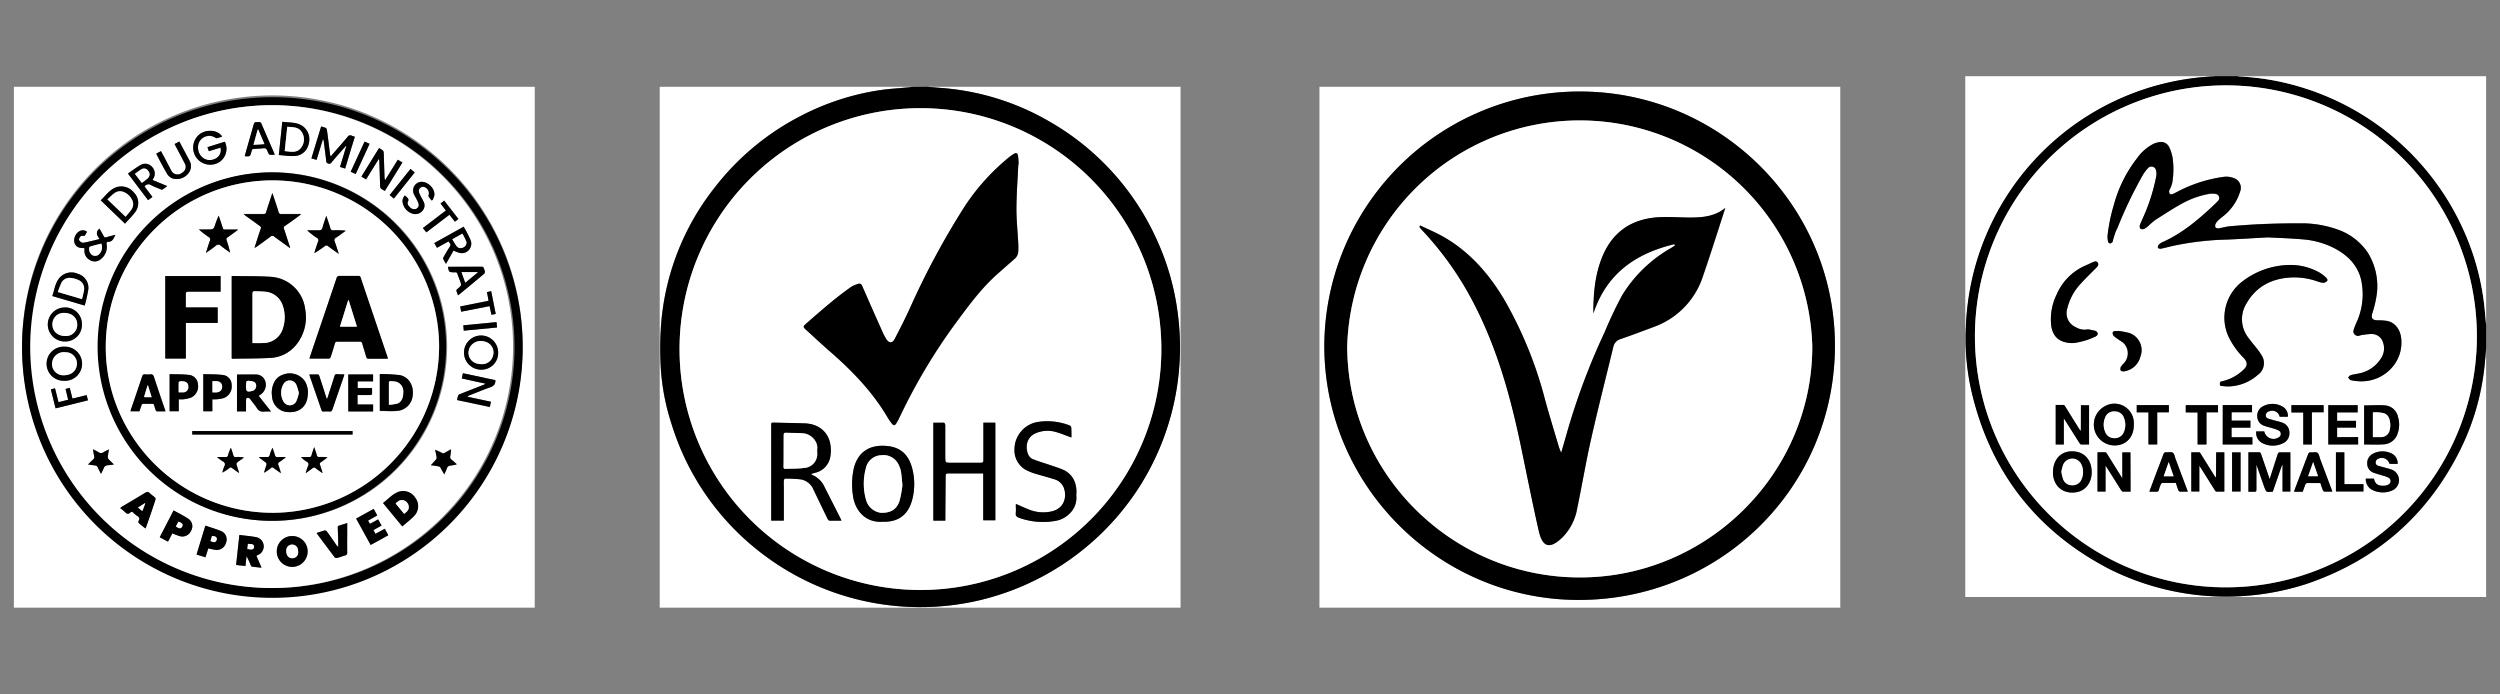 <svg id="Layer_1" data-name="Layer 1" xmlns="http://www.w3.org/2000/svg" viewBox="0 0 720 200"><rect x="0" y="0" width="720" height="200" fill="#808080" stroke="none"/><defs><style>.cls-1{fill:#fff;}</style></defs><path class="cls-1" d="M4,175V25H154V175ZM150.53,99.83a72.09,72.09,0,1,0-72.44,71.83A72,72,0,0,0,150.53,99.83Z"/><path d="M150.53,99.83A72.09,72.09,0,1,1,78.92,28,72,72,0,0,1,150.53,99.83ZM78.45,30.29a69.53,69.53,0,1,0,69.74,69.88A69.72,69.72,0,0,0,78.45,30.29Z"/><path class="cls-1" d="M78.45,30.29A69.53,69.53,0,1,1,8.7,99.37,69.71,69.71,0,0,1,78.45,30.29Zm0,19.35A50.18,50.18,0,1,0,128.78,99.9,50.23,50.23,0,0,0,78.49,49.64Zm37.38,102c1.22-1.07,2.46-2,3.5-3.11a4,4,0,0,0,.2-5.19,4.11,4.11,0,0,0-4.91-1.62c-1.71.68-2.88,2.1-4.34,3.17Zm-42,8.46c.12-.07.19-.12.26-.15a2.7,2.7,0,0,0-.33-5.22c-1.56-.29-3.16-.42-4.81-.63-.32,2.92-.63,5.75-.94,8.64l2.67.29.34-2.84a24.74,24.74,0,0,1,1.18,2.59c.07.17.21.42.35.44.88.12,1.76.2,2.76.3ZM102.2,39.38a6.38,6.38,0,0,1-.87-.28.9.9,0,0,0-1.24.34c-1.45,1.73-2.94,3.41-4.42,5.11a5.91,5.91,0,0,0-.35.52,1.15,1.15,0,0,1-.26-.55c-.29-2.35-.58-4.7-.9-7.05a.93.93,0,0,0-.34-.62,10.42,10.42,0,0,0-1.33-.42c-.94,3.09-1.87,6.12-2.8,9.19l1.48.43c.62-2,1.22-4,1.83-5.93a.63.63,0,0,1,.22.39c.25,2,.51,3.93.74,5.9a.67.67,0,0,0,.55.68.72.72,0,0,0,.9-.22c.89-1.08,1.82-2.11,2.73-3.16L99.63,42l.11.06c-.6,2-1.21,4-1.82,6l1.48.45C100.34,45.48,101.25,42.47,102.2,39.38Zm-18,115a4.44,4.44,0,1,0,4.42,4.5A4.37,4.37,0,0,0,84.21,154.38ZM41.89,152.2A.92.92,0,0,0,42,152c.94-2.72,1.89-5.44,2.81-8.16a.68.68,0,0,0-.18-.55c-.49-.43-1-.79-1.51-1.25s-.81-.4-1.32-.08c-2.25,1.38-4.53,2.71-6.79,4.07l-.42.29a18.4,18.4,0,0,1,1.46,1.21c.49.49.93.58,1.44.08.3-.28.56-.22.85,0a9.25,9.25,0,0,0,1.19,1,.88.88,0,0,1,.38,1.35.71.71,0,0,0,0,.64C40.57,151.16,41.23,151.67,41.89,152.2Zm49.29,1.31a1.46,1.46,0,0,0,.11.24c1.68,2.26,3.37,4.53,5.07,6.78a.77.77,0,0,0,.66.18c.77-.2,1.51-.5,2.28-.71a.77.77,0,0,0,.67-.89c0-2.29,0-4.57,0-6.86v-1.6c-.83.26-1.54.51-2.26.71a.55.55,0,0,0-.46.66c.06,1.55.09,3.11.13,4.66,0,.27,0,.54,0,.82a1.38,1.38,0,0,1-.48-.44c-.93-1.34-1.86-2.69-2.81-4a.74.74,0,0,0-.56-.29C92.78,153,92,153.24,91.18,153.51Zm-41.54.09a18.28,18.28,0,0,0,2.15.82A2.71,2.71,0,0,0,55,152.9a2.55,2.55,0,0,0-.66-3.46C53,148.52,51.48,147.81,50,147L46,154.73l2.4,1.23Zm7,6.12,2.57.78.82-2.57a20.66,20.66,0,0,0,2.1.43,2.74,2.74,0,0,0,3-2.05A2.59,2.59,0,0,0,63.76,153c-1.47-.64-3-1.06-4.61-1.6C58.28,154.22,57.45,156.94,56.61,159.72Zm51-13.16-5.06,2.79,4.19,7.59,5.07-2.79-1-1.87-2.7,1.47-.57-1.09,2.34-1.32-1-1.75-2.37,1.28-.52-.94,2.68-1.49Zm1.54-103.91c-1.7,2.73-3.37,5.43-5.07,8.18l1.33.81,3.66-5.89a1.49,1.49,0,0,1,.17.7c.08,2.39.14,4.78.23,7.16a1.05,1.05,0,0,0,.21.65,8.61,8.61,0,0,0,1.14.71l5.06-8.18-1.32-.8-3.65,5.86a2,2,0,0,1-.19-.86c-.07-2.33-.14-4.65-.22-7a1,1,0,0,0-.28-.68A6.79,6.79,0,0,0,109.16,42.65ZM28.7,68.84c-1.51.37-2.89.73-4.28,1a1.37,1.37,0,0,1-.9,0c-.32-.18-.71-.52-.75-.83a1.34,1.34,0,0,1,.53-1c.23-.17.68-.08,1.11-.1l.67-1.17a2,2,0,0,0-2.42,0,3.13,3.13,0,0,0-1.22,3.08c.41,1.43,1.56,1.69,2.89,1.62,0,.34,0,.62,0,.9A3,3,0,0,0,26.11,75a2.59,2.59,0,0,0,2.94-.38,4.44,4.44,0,0,0,1.68-4.24c-.08-.51.05-.74.54-.76,1.21-.06,1.44-1.06,2-2-1,.26-1.78.45-2.57.7a.61.61,0,0,1-.86-.38c-.37-.72-.79-1.41-1.18-2.1C27.42,66.8,27.93,67.79,28.7,68.84ZM133,109l6.82,1.47a1.52,1.52,0,0,1-.58.37c-2.25.88-4.5,1.75-6.75,2.65a1,1,0,0,0-.53.42,10.3,10.3,0,0,0-.29,1.29l9.42,2,.33-1.51-6.8-1.45a1.25,1.25,0,0,1,.54-.37c2-.79,4-1.63,6-2.33,1-.34,1.54-.83,1.53-1.88a1,1,0,0,0,0-.19l-9.35-2ZM63.5,42.52a2.7,2.7,0,0,1-1.32,3.15c-2.44,1.37-5.12-.3-5.16-3.21a3.24,3.24,0,0,1,5-2.77.63.63,0,0,0,.43.15c.51-.12,1-.3,1.53-.46-1.12-1.79-4.05-2.19-6.18-.9a4.92,4.92,0,0,0,5.14,8.38,4.58,4.58,0,0,0,1.81-6l-5,1.57.39,1.15ZM18.43,109.66a4.91,4.91,0,1,0,.2-9.81,4.91,4.91,0,1,0-.2,9.81Zm5.16-16.2a4.78,4.78,0,0,0-4.95-4.91,4.9,4.9,0,1,0,.05,9.8A4.79,4.79,0,0,0,23.59,93.46Zm115,13a4.76,4.76,0,0,0,4.89-4.9,4.93,4.93,0,1,0-4.89,4.9ZM36,64.41c1-1.13,2.07-2.16,2.93-3.33a4.29,4.29,0,0,0-.45-5.71,4.58,4.58,0,0,0-5.68-1.14c-1.55.83-2.52,2.28-3.8,3.46ZM80.3,44.65c1.5.11,2.91.31,4.31.28a4.29,4.29,0,0,0,4.26-3.4,4.67,4.67,0,0,0-2-5.4c-1.72-1-3.67-.78-5.57-1.07C81,38.28,80.64,41.4,80.3,44.65ZM24.39,88a44.65,44.65,0,0,0,1.05-4.57,4.2,4.2,0,0,0-3-4.57,4.54,4.54,0,0,0-5.54,1.48c-1,1.47-1.23,3.24-1.82,4.92ZM125.08,70l.77,1.34,3.31-1.83c.73.91.73.91.18,1.83s-1.06,1.75-1.57,2.64c-.09.16-.19.4-.12.54.21.47.49.92.79,1.45l2.22-3.82a8.19,8.19,0,0,0,2,.74,2.74,2.74,0,0,0,2.85-3.86,39.23,39.23,0,0,0-1.94-3.74ZM43.92,51.84a4,4,0,0,1,.18-.36,2.73,2.73,0,0,0-.27-3.4,2.6,2.6,0,0,0-3.3-.61c-1.27.71-2.43,1.62-3.68,2.48l5.8,7.73,1.25-.93-2.26-3a1.29,1.29,0,0,1,1.86-.41c.88.47,1.83.81,2.76,1.2.15.06.39.15.5.08.46-.28.88-.62,1.4-1Zm35.21-7.28c-.13-.33-.21-.51-.29-.7-1.17-2.7-2.35-5.39-3.5-8.1-.19-.45-.42-.66-.91-.55a1.71,1.71,0,0,1-.55,0c-.52,0-.69.23-.82.68-.68,2.44-1.39,4.88-2.08,7.31-.17.6-.33,1.2-.5,1.81,1.54.11,1.54.11,1.92-1.24a3.57,3.57,0,0,0,.1-.35.51.51,0,0,1,.57-.49c.62,0,1.23-.08,1.85-.11s1.22-.27,1.62,0,.53,1,.81,1.43c.09.15.26.34.41.35A13.59,13.59,0,0,0,79.13,44.56ZM129,76.84c.33,1.55.33,1.55,1.74,1.53h.37a.52.52,0,0,1,.63.42c.23.68.49,1.35.74,2,.49,1.36.49,1.36-.65,2.31a1.25,1.25,0,0,0-.27.24.51.51,0,0,0-.11.36c.13.42.3.83.47,1.29l.54-.41q3.19-2.64,6.38-5.29c1-.8,1-.8.54-2a.64.64,0,0,0-.74-.53c-1,0-2,0-3,0ZM45,44.28c1,1.95,2.05,3.88,3.11,5.79a3,3,0,0,0,1.74,1.39A4.27,4.27,0,0,0,54.18,50a3.26,3.26,0,0,0,.3-3.84c-.52-1-1.06-2-1.59-3l-1.26-2.38-1.37.72.44.85c.81,1.54,1.64,3.07,2.42,4.61a1.92,1.92,0,0,1-.69,2.81,2,2,0,0,1-3.2-.78c-.65-1.18-1.26-2.38-1.89-3.58-.33-.6-.65-1.21-1-1.86l-1.08.56C45.18,44.13,45.11,44.2,45,44.28Zm71.65,12a2.25,2.25,0,0,0-.74,1.8,4.09,4.09,0,0,0,3.3,3.56,2.65,2.65,0,0,0,2.57-1.11A2.28,2.28,0,0,0,121.9,58c-.25-.52-.55-1-.8-1.52a6.53,6.53,0,0,1-.51-1.23A1.22,1.22,0,0,1,122,53.83a1.9,1.9,0,0,1,1.4,2.34.66.66,0,0,0,0,.48c.26.39.57.74.85,1.11l.28-.15a7.45,7.45,0,0,0,.48-1.23c.35-1.84-1.69-4.07-3.65-4a2.5,2.5,0,0,0-2.26,3.44c.24.56.58,1.07.85,1.62a7.21,7.21,0,0,1,.56,1.28,1.23,1.23,0,0,1-.91,1.51,1.7,1.7,0,0,1-1.66-.59c-.44-.44-.8-1-.5-1.58s0-.93-.37-1.27ZM15.84,111.82l-1.21.32L16,117.6l9.35-2.27-.37-1.5-4.09,1-.78-3.08-1.2.3.73,3.08-2.78.68ZM124.08,134c.77.07,1.38.15,2,.18a.93.93,0,0,1,.9.59c.27.57.61,1.11,1,1.76.3-.67.56-1.18.74-1.72a1.09,1.09,0,0,1,1-.81,18.74,18.74,0,0,0,1.86-.36c-.56-.49-1-.93-1.51-1.32a.93.93,0,0,1-.38-1c.12-.61.16-1.23.25-2-.69.4-1.26.7-1.81,1a.78.78,0,0,1-.9,0c-.58-.3-1.18-.55-1.89-.88.17.81.34,1.46.44,2.12a1,1,0,0,1-.19.7C125.13,132.9,124.64,133.38,124.08,134Zm-91.28-.23c-.56-.56-1.06-1-1.5-1.51a1.12,1.12,0,0,1-.25-.73c.06-.67.2-1.32.32-2.13-.59.31-1.08.52-1.52.8a1.22,1.22,0,0,1-1.51,0,14.17,14.17,0,0,0-1.57-.82c.14.77.23,1.4.36,2a.86.86,0,0,1-.3.92c-.48.42-.93.89-1.48,1.44.73.1,1.33.21,1.93.27a1,1,0,0,1,.93.66c.23.57.54,1.11.87,1.78.29-.58.55-1,.73-1.49a1.32,1.32,0,0,1,1.35-1A12.58,12.58,0,0,0,32.8,133.76Zm95.12-76-1,.78,1.54,2-6.63,5.07,1,1.23,6.64-5.07,1.58,2,1-.78Zm4.9,32,8.2-1.61.52,2.49,1.23-.23-1.31-6.56-1.22.26.48,2.5-8.19,1.64Zm-14.6-41.11-6,7.52,1.22,1,6-7.52Zm-11.78-7.25L105,40.78l-4,8.69,1.42.65ZM143,92.77l-9.57.92.14,1.54,9.58-.92Z"/><path d="M78.49,49.64A50.18,50.18,0,1,1,28.11,99.7,50.22,50.22,0,0,1,78.49,49.64Zm48,50.21a48,48,0,0,0-96,.21c.06,26.3,21.7,47.69,48.23,47.62A48.05,48.05,0,0,0,126.46,99.85Z"/><path d="M115.87,151.6l-5.55-6.75c1.46-1.07,2.63-2.49,4.34-3.17a4.11,4.11,0,0,1,4.91,1.62,4,4,0,0,1-.2,5.19C118.33,149.6,117.09,150.53,115.87,151.6Zm.52-3.64c.78-.56,1.47-1.13,1.32-2.15a2.06,2.06,0,0,0-1.47-1.73c-1-.3-1.62.28-2.31.9Z"/><path d="M73.84,160.06l1.48,3.42c-1-.1-1.88-.18-2.76-.3-.14,0-.28-.27-.35-.44A24.74,24.74,0,0,0,71,160.15L70.69,163,68,162.7c.31-2.89.62-5.72.94-8.64,1.65.21,3.25.34,4.81.63a2.7,2.7,0,0,1,.33,5.22C74,159.94,74,160,73.84,160.06Zm-2.59-1.94c.64,0,1.24.36,1.74-.11a.9.9,0,0,0,.13-.84c-.35-.67-1.07-.39-1.71-.56Z"/><path d="M102.2,39.38c-1,3.09-1.86,6.1-2.8,9.17l-1.48-.45c.61-2,1.22-4,1.82-6L99.63,42l-1.49,1.7c-.91,1-1.84,2.08-2.73,3.16a.72.72,0,0,1-.9.22.67.67,0,0,1-.55-.68c-.23-2-.49-3.93-.74-5.9a.63.63,0,0,0-.22-.39c-.61,2-1.21,3.92-1.83,5.93l-1.48-.43c.93-3.07,1.86-6.1,2.8-9.19a10.42,10.42,0,0,1,1.33.42.93.93,0,0,1,.34.62c.32,2.35.61,4.7.9,7.05a1.15,1.15,0,0,0,.26.55,5.91,5.91,0,0,1,.35-.52c1.48-1.7,3-3.38,4.42-5.11a.9.9,0,0,1,1.24-.34A6.38,6.38,0,0,0,102.2,39.38Z"/><path d="M84.21,154.38a4.44,4.44,0,1,1-.13,8.88,4.44,4.44,0,1,1,.13-8.88Zm1.66,4.55c0-1.25-.64-2.06-1.67-2.08a1.66,1.66,0,0,0-1.75,1.84c0,1.24.64,2.05,1.67,2.07A1.65,1.65,0,0,0,85.87,158.93Z"/><path d="M41.89,152.2c-.66-.53-1.32-1-1.94-1.59a.71.71,0,0,1,0-.64.88.88,0,0,0-.38-1.35,9.25,9.25,0,0,1-1.19-1c-.29-.27-.55-.33-.85,0-.51.5-1,.41-1.44-.08a18.4,18.4,0,0,0-1.46-1.21L35,146c2.26-1.36,4.54-2.69,6.79-4.07.51-.32.87-.37,1.32.08s1,.82,1.51,1.25a.68.68,0,0,1,.18.55C43.92,146.56,43,149.28,42,152A.92.92,0,0,1,41.89,152.2Zm-.89-5,.82-2.18-.14-.08-1.93,1.25Z"/><path d="M91.18,153.51c.83-.27,1.6-.55,2.39-.76a.74.74,0,0,1,.56.29c1,1.33,1.88,2.68,2.81,4a1.38,1.38,0,0,0,.48.44c0-.28,0-.55,0-.82,0-1.55-.07-3.11-.13-4.66a.55.55,0,0,1,.46-.66c.72-.2,1.43-.45,2.26-.71v1.6c0,2.29-.05,4.57,0,6.86a.77.77,0,0,1-.67.89c-.77.21-1.51.51-2.28.71a.77.77,0,0,1-.66-.18c-1.7-2.25-3.39-4.52-5.07-6.78A1.46,1.46,0,0,1,91.18,153.51Z"/><path d="M49.64,153.6,48.38,156,46,154.73,50,147c1.45.82,2.92,1.53,4.26,2.45A2.55,2.55,0,0,1,55,152.9a2.71,2.71,0,0,1-3.16,1.52A18.28,18.28,0,0,1,49.64,153.6Zm1-1.94c.57.2,1,.73,1.54.33a1,1,0,0,0,.39-.82c-.1-.61-.69-.7-1.2-.93Z"/><path d="M56.61,159.72c.84-2.78,1.67-5.5,2.54-8.34,1.58.54,3.14,1,4.61,1.6a2.59,2.59,0,0,1,1.31,3.33,2.74,2.74,0,0,1-3,2.05,20.66,20.66,0,0,1-2.1-.43l-.82,2.57Zm4-3.91c.55.17,1,.56,1.52.13a1.08,1.08,0,0,0,.27-.92c-.19-.58-.79-.58-1.34-.68Z"/><path d="M107.62,146.56l1,1.88L106,149.93l.52.94,2.37-1.28,1,1.75-2.34,1.32.57,1.09,2.7-1.47,1,1.87-5.07,2.79-4.19-7.59Z"/><path d="M109.16,42.65a6.79,6.79,0,0,1,1.07.68,1,1,0,0,1,.28.68c.08,2.33.15,4.65.22,7a2,2,0,0,0,.19.86L114.57,46l1.32.8L110.83,55a8.61,8.61,0,0,1-1.14-.71,1.05,1.05,0,0,1-.21-.65c-.09-2.38-.15-4.77-.23-7.16a1.49,1.49,0,0,0-.17-.7l-3.66,5.89-1.33-.81C105.79,48.08,107.46,45.38,109.16,42.65Z"/><path d="M28.7,68.84c-.77-1-1.28-2-.06-3,.39.69.81,1.38,1.18,2.1a.61.61,0,0,0,.86.38c.79-.25,1.6-.44,2.57-.7-.54,1-.77,2-2,2-.49,0-.62.25-.54.76a4.44,4.44,0,0,1-1.68,4.24,2.59,2.59,0,0,1-2.94.38,3,3,0,0,1-1.78-2.66c0-.28,0-.56,0-.9-1.33.07-2.48-.19-2.89-1.62a3.13,3.13,0,0,1,1.22-3.08,2,2,0,0,1,2.42,0l-.67,1.17c-.43,0-.88-.07-1.11.1a1.34,1.34,0,0,0-.53,1c0,.31.43.65.75.83a1.37,1.37,0,0,0,.9,0C25.81,69.57,27.19,69.21,28.7,68.84Zm.47,1.32c-1.08.28-2.13.54-3.17.83a.5.5,0,0,0-.31.24,2.15,2.15,0,0,0,.73,2.14,1.6,1.6,0,0,0,2-.07A2.79,2.79,0,0,0,29.17,70.16Z"/><path d="M133,109l.31-1.51,9.35,2a1,1,0,0,1,0,.19c0,1-.55,1.54-1.53,1.88-2,.7-4,1.54-6,2.33a1.25,1.25,0,0,0-.54.37l6.8,1.45-.33,1.51-9.42-2a10.3,10.3,0,0,1,.29-1.29,1,1,0,0,1,.53-.42c2.25-.9,4.5-1.77,6.75-2.65a1.52,1.52,0,0,0,.58-.37Z"/><path d="M63.5,42.52l-3.36,1-.39-1.15,5-1.57a4.58,4.58,0,0,1-1.81,6,4.92,4.92,0,0,1-5.14-8.38c2.13-1.29,5.06-.89,6.18.9-.52.16-1,.34-1.53.46a.63.63,0,0,1-.43-.15,3.24,3.24,0,0,0-5,2.77c0,2.91,2.72,4.58,5.16,3.21A2.7,2.7,0,0,0,63.5,42.52Z"/><path d="M18.43,109.66a4.91,4.91,0,1,1,.2-9.81,4.91,4.91,0,1,1-.2,9.81Zm0-1.59c2.12,0,3.62-1.25,3.71-3.12a3.23,3.23,0,0,0-3.22-3.5A3.41,3.41,0,0,0,15,104.6,3.22,3.22,0,0,0,18.4,108.07Z"/><path d="M23.59,93.46a4.79,4.79,0,0,1-4.9,4.89,4.9,4.9,0,1,1-.05-9.8A4.78,4.78,0,0,1,23.59,93.46Zm-4.81,3.31a3.22,3.22,0,0,0,3.46-3.32c0-1.94-1.53-3.32-3.71-3.33a3.25,3.25,0,0,0-3.44,3.3C15.07,95.38,16.6,96.76,18.78,96.77Z"/><path d="M138.57,106.46a4.91,4.91,0,1,1,4.89-4.9A4.79,4.79,0,0,1,138.57,106.46Zm0-1.59a3.25,3.25,0,0,0,3.5-2.76,3.18,3.18,0,0,0-2.43-3.72,3.64,3.64,0,0,0-4.36,1.72C134.19,102.51,135.81,104.85,138.56,104.87Z"/><path d="M36,64.41l-7-6.72c1.28-1.18,2.25-2.63,3.8-3.46a4.58,4.58,0,0,1,5.68,1.14,4.29,4.29,0,0,1,.45,5.71C38.06,62.25,37,63.28,36,64.41Zm.17-2c.63-.77,1.28-1.43,1.78-2.18A2.6,2.6,0,0,0,38,57.5a4.54,4.54,0,0,0-2.17-2.09,2.73,2.73,0,0,0-2.92.23c-.69.51-1.3,1.16-2,1.78Z"/><path d="M80.3,44.65c.34-3.25.66-6.37,1-9.59,1.9.29,3.85.07,5.57,1.07a4.67,4.67,0,0,1,2,5.4,4.29,4.29,0,0,1-4.26,3.4C83.21,45,81.8,44.76,80.3,44.65ZM82,43.51c1.81.18,3.6.66,4.78-1.08a3.87,3.87,0,0,0,.2-4.29c-.93-1.61-2.62-1.5-4.25-1.65Z"/><path d="M24.39,88l-9.33-2.74c.59-1.68.77-3.45,1.82-4.92a4.54,4.54,0,0,1,5.54-1.48,4.2,4.2,0,0,1,3,4.57A44.65,44.65,0,0,1,24.39,88Zm-7.73-3.88,6.91,2a23.53,23.53,0,0,0,.59-2.46,2.67,2.67,0,0,0-1.52-3,7.06,7.06,0,0,0-2.39-.64,2.58,2.58,0,0,0-2.62,1.49A26.47,26.47,0,0,0,16.66,84.08Z"/><path d="M125.08,70l8.44-4.71a39.23,39.23,0,0,1,1.94,3.74,2.74,2.74,0,0,1-2.85,3.86,8.19,8.19,0,0,1-2-.74L128.44,76c-.3-.53-.58-1-.79-1.45-.07-.14,0-.38.12-.54.51-.89,1-1.76,1.57-2.64s.55-.92-.18-1.83l-3.31,1.83Zm5.19-1.11c.45.72.8,1.39,1.25,2a1.43,1.43,0,0,0,1.93.32,1.38,1.38,0,0,0,.81-1.72,21.36,21.36,0,0,0-1.09-2.2Z"/><path d="M43.92,51.84l4.24,1.74c-.52.39-.94.73-1.4,1-.11.07-.35,0-.5-.08-.93-.39-1.88-.73-2.76-1.2a1.29,1.29,0,0,0-1.86.41l2.26,3-1.25.93L36.85,50c1.25-.86,2.41-1.77,3.68-2.48a2.6,2.6,0,0,1,3.3.61,2.73,2.73,0,0,1,.27,3.4A4,4,0,0,0,43.92,51.84Zm-3.07.84,1.42-1.07a2.28,2.28,0,0,0,.36-.33,1.48,1.48,0,0,0,.08-2.05,1.41,1.41,0,0,0-2-.45c-.63.37-1.2.83-1.84,1.28Z"/><path d="M79.13,44.56a13.59,13.59,0,0,1-1.37,0c-.15,0-.32-.2-.41-.35-.28-.48-.4-1.19-.81-1.43s-1.07,0-1.62,0-1.23.09-1.85.11a.51.51,0,0,0-.57.49,3.57,3.57,0,0,1-.1.35c-.38,1.35-.38,1.35-1.92,1.24.17-.61.33-1.21.5-1.81.69-2.43,1.4-4.87,2.08-7.31.13-.45.3-.73.82-.68a1.71,1.71,0,0,0,.55,0c.49-.11.72.1.91.55,1.15,2.71,2.33,5.4,3.5,8.1C78.92,44.05,79,44.23,79.13,44.56Zm-3-3.06-1.79-4.2-.15,0L73,41.71Z"/><path d="M129,76.84h6.63c1,0,2,0,3,0a.64.64,0,0,1,.74.53c.42,1.18.44,1.18-.54,2q-3.18,2.66-6.38,5.29l-.54.41c-.17-.46-.34-.87-.47-1.29a.51.51,0,0,1,.11-.36,1.25,1.25,0,0,1,.27-.24c1.14-1,1.14-1,.65-2.31-.25-.67-.51-1.34-.74-2a.52.52,0,0,0-.63-.42h-.37C129.31,78.39,129.31,78.39,129,76.84Zm8.64,1.54h-4.7l1.08,3Z"/><path d="M45,44.28c.13-.08.2-.15.29-.2l1.08-.56c.34.65.66,1.26,1,1.86.63,1.2,1.24,2.4,1.89,3.58a2,2,0,0,0,3.2.78,1.92,1.92,0,0,0,.69-2.81c-.78-1.54-1.61-3.07-2.42-4.61l-.44-.85,1.37-.72,1.26,2.38c.53,1,1.07,2,1.59,3a3.26,3.26,0,0,1-.3,3.84,4.27,4.27,0,0,1-4.35,1.46,3,3,0,0,1-1.74-1.39C47,48.16,46,46.23,45,44.28Z"/><path d="M116.63,56.29l.52.48c.39.34.69.64.37,1.27s.06,1.14.5,1.58a1.7,1.7,0,0,0,1.66.59,1.23,1.23,0,0,0,.91-1.51,7.21,7.21,0,0,0-.56-1.28c-.27-.55-.61-1.06-.85-1.62a2.5,2.5,0,0,1,2.26-3.44c2,0,4,2.18,3.65,4a7.45,7.45,0,0,1-.48,1.23l-.28.15c-.28-.37-.59-.72-.85-1.11a.66.66,0,0,1,0-.48,1.9,1.9,0,0,0-1.4-2.34,1.22,1.22,0,0,0-1.44,1.42,6.53,6.53,0,0,0,.51,1.23c.25.51.55,1,.8,1.52a2.28,2.28,0,0,1-.14,2.54,2.65,2.65,0,0,1-2.57,1.11,4.09,4.09,0,0,1-3.3-3.56A2.25,2.25,0,0,1,116.63,56.29Z"/><path d="M15.84,111.82l1,4,2.78-.68L18.88,112l1.2-.3.78,3.08,4.09-1,.37,1.5L16,117.6l-1.34-5.46Z"/><path d="M124.08,134c.56-.61,1-1.09,1.48-1.62a1,1,0,0,0,.19-.7c-.1-.66-.27-1.31-.44-2.12.71.33,1.31.58,1.89.88a.78.78,0,0,0,.9,0c.55-.35,1.12-.65,1.81-1-.09.74-.13,1.36-.25,2a.93.93,0,0,0,.38,1c.49.39,1,.83,1.51,1.32a18.74,18.74,0,0,1-1.86.36,1.09,1.09,0,0,0-1,.81c-.18.54-.44,1-.74,1.72-.36-.65-.7-1.19-1-1.76a.93.93,0,0,0-.9-.59C125.46,134.14,124.85,134.06,124.08,134Z"/><path d="M32.8,133.76a12.58,12.58,0,0,1-1.64.23,1.32,1.32,0,0,0-1.35,1c-.18.47-.44.91-.73,1.49-.33-.67-.64-1.21-.87-1.78a1,1,0,0,0-.93-.66c-.6-.06-1.2-.17-1.93-.27.55-.55,1-1,1.48-1.44a.86.86,0,0,0,.3-.92c-.13-.61-.22-1.24-.36-2a14.17,14.17,0,0,1,1.57.82,1.22,1.22,0,0,0,1.51,0c.44-.28.93-.49,1.52-.8-.12.81-.26,1.46-.32,2.13a1.12,1.12,0,0,0,.25.73C31.74,132.75,32.24,133.2,32.8,133.76Z"/><path d="M127.92,57.78l4.08,5.3-1,.78-1.58-2-6.64,5.07-1-1.23,6.63-5.07-1.54-2Z"/><path d="M132.82,89.77l-.29-1.51,8.19-1.64-.48-2.5,1.22-.26,1.31,6.56-1.23.23L141,88.16Z"/><path d="M118.22,48.66l1.22,1-6,7.52-1.22-1Z"/><path d="M106.44,41.41l-4,8.71L101,49.47l4-8.69Z"/><path d="M143,92.77l.15,1.54-9.58.92-.14-1.54Z"/><path class="cls-1" d="M126.46,99.85a48.05,48.05,0,0,1-47.78,47.83c-26.53.07-48.17-21.32-48.23-47.62a48,48,0,0,1,96-.21Zm-59.73,3.4a1.36,1.36,0,0,0,.27.06c3.59-.07,7.18,0,10.76-.23a10.14,10.14,0,0,0,7.49-3.72A12.54,12.54,0,0,0,87.9,89.12a10.63,10.63,0,0,0-9.72-9.38c-3.76-.27-7.54-.18-11.31-.25,0,0-.07,0-.14.07Zm22.39,0a1.52,1.52,0,0,0,.36.1c1.74,0,3.48,0,5.23,0,.17,0,.43-.26.5-.45.42-1.26.81-2.53,1.17-3.8.13-.45.3-.63.79-.62,2.13,0,4.27,0,6.4,0a.63.63,0,0,1,.73.53c.36,1.28.77,2.54,1.14,3.82.12.38.27.56.72.56,1.68,0,3.36,0,5,0,.17,0,.34,0,.54,0,0-.17-.06-.27-.1-.36q-3.89-11.49-7.77-23a.59.59,0,0,0-.67-.46c-1.78,0-3.56,0-5.35,0a.81.81,0,0,0-.93.69c-1.7,5.07-3.43,10.14-5.14,15.2C90.89,98,90,100.56,89.12,103.21ZM47.6,79.5v23.77h5.92V93h9.21V88.51H53.54c0-.27,0-.49,0-.71,0-1,0-2,0-3.07,0-.57.13-.77.74-.76,2.87,0,5.74,0,8.61,0h.68V79.5Zm25.69-8.09.62-.42c1.34-1,2.69-1.92,4-2.92a.74.74,0,0,1,1.06,0c1.29,1,2.62,1.91,3.93,2.86l.69.49c-.1-.34-.14-.51-.2-.68-.52-1.59-1-3.19-1.56-4.77a.69.69,0,0,1,.29-1c1.35-.94,2.66-1.91,4-2.87l.64-.51h-.85c-1.64,0-3.28,0-4.92,0a.65.65,0,0,1-.74-.54c-.5-1.62-1-3.22-1.57-4.83a6.11,6.11,0,0,0-.26-.66c-.62,1.93-1.22,3.69-1.77,5.46a.67.67,0,0,1-.77.57c-1.49,0-3,0-4.49,0H70.14l.6.49c1.36,1,2.72,2,4.09,2.94a.61.61,0,0,1,.26.82c-.41,1.15-.78,2.32-1.16,3.49Zm36.09,36.32v10.66c1.67,0,3.3.13,4.9,0a4.85,4.85,0,0,0,4.58-4.63c.32-2.79-1.27-5.29-3.87-5.69A51.73,51.73,0,0,0,109.38,107.73ZM74.5,114l.48-.32A3.35,3.35,0,0,0,76.43,110a2.79,2.79,0,0,0-2.8-2.07c-1.76-.1-3.53,0-5.29,0,0,0-.06,0-.09.07v10.52h2.59c0-1.09,0-2.13,0-3.16,0-.24.08-.64.2-.68a.86.86,0,0,1,1,.29c.62.88,1.36,1.69,1.94,2.6a1.93,1.93,0,0,0,2.07,1,18.28,18.28,0,0,1,2,0c-.68-.87-1.26-1.59-1.83-2.31Zm14.2-.78a6.81,6.81,0,0,0-.83-3.31,5.29,5.29,0,0,0-6.28-2,4.33,4.33,0,0,0-2.4,1.82,6.67,6.67,0,0,0-.84,4.43A4.76,4.76,0,0,0,83,118.68c2.87.2,4.92-1.21,5.51-3.8C88.59,114.33,88.63,113.75,88.7,113.19Zm-41,5.28c-.09-.28-.15-.49-.22-.7-1-3.06-2.09-6.1-3.09-9.17-.21-.64-.5-.88-1.16-.8a6,6,0,0,1-1.41,0c-.51,0-.71.16-.86.62-1,3.12-2.1,6.23-3.16,9.34-.07.21-.12.42-.19.68h2.56c.2-.58.43-1.14.6-1.72a.54.54,0,0,1,.62-.44q1.23,0,2.46,0a.53.53,0,0,1,.6.46,9.88,9.88,0,0,0,.44,1.4c0,.14.23.32.35.32C46,118.49,46.79,118.47,47.66,118.47Zm7.71,6.67h46.16v-1H55.37Zm44.92-17.3v10.59h7.14v-2h-4.49v-2.73h.69c1,0,2,0,3,0,.18,0,.49-.16.5-.26,0-.56,0-1.13,0-1.74H103v-1.93h4.48v-2Zm-51.45-.09v10.69h2.63V115a9.08,9.08,0,0,0,1.39,0,9,9,0,0,0,2.19-.51A3.54,3.54,0,0,0,57,110.65,2.85,2.85,0,0,0,54.37,108C52.56,107.78,50.71,107.82,48.84,107.75ZM61.15,115a11.09,11.09,0,0,0,1.3,0,8.87,8.87,0,0,0,1.92-.33,3.52,3.52,0,0,0,2.34-3.76,2.85,2.85,0,0,0-2.57-2.9c-1.84-.22-3.71-.17-5.59-.24v10.68h2.6Zm38-7.18c-.77,0-1.45,0-2.12,0-.44,0-.6.16-.72.54-.62,2-1.27,4-1.91,6-.06.19-.14.37-.27.71-.12-.36-.18-.53-.24-.7-.64-2-1.28-4-1.94-6-.06-.18-.24-.46-.37-.46-.81,0-1.62,0-2.49,0,0,.22.07.36.11.49,1.12,3.24,2.25,6.48,3.35,9.72a.56.56,0,0,0,.67.45,13.14,13.14,0,0,1,1.66,0c.51.05.7-.18.85-.63,1.06-3.11,2.14-6.21,3.21-9.32C99,108.33,99.09,108.12,99.18,107.81ZM97.57,73.13c-.42-1.29-.74-2.4-1.15-3.48a.82.82,0,0,1,.38-1.15c1-.64,1.88-1.35,2.81-2a24.7,24.7,0,0,0-3.53-.1.79.79,0,0,1-.94-.67c-.32-1.13-.72-2.23-1.14-3.53-.4,1.23-.79,2.27-1.07,3.33-.17.66-.45.94-1.17.87s-1.52,0-2.28,0h-1A23.74,23.74,0,0,0,91.2,68.5a.81.81,0,0,1,.38,1.14c-.41,1.08-.73,2.2-1.09,3.29a29.53,29.53,0,0,0,3-2,.68.68,0,0,1,1,0C95.46,71.63,96.45,72.31,97.57,73.13ZM68.48,66.24l0-.15c-1.22,0-2.44,0-3.66,0-.39,0-.6-.1-.7-.49s-.27-.86-.41-1.28c-.24-.75-.49-1.49-.73-2.23A21,21,0,0,0,62,64.55c-.51,1.54-.51,1.54-2.13,1.54H57.31a24.31,24.31,0,0,0,2.81,2.17.78.78,0,0,1,.35,1.1c-.4,1.1-.73,2.23-1.15,3.51,1.07-.77,2-1.39,2.88-2.1a.94.94,0,0,1,1.41,0c.86.69,1.79,1.31,2.69,2a29.86,29.86,0,0,0-1-3.55.63.63,0,0,1,.29-.86C66.54,67.67,67.51,66.94,68.48,66.24Zm24.28,70,.11-.07c-.24-.73-.45-1.47-.71-2.19a.57.57,0,0,1,.25-.81c.65-.44,1.27-.92,1.91-1.38a11.87,11.87,0,0,0-2.36-.11.61.61,0,0,1-.73-.54c-.21-.73-.47-1.44-.76-2.33-.31.92-.57,1.65-.78,2.39a.57.57,0,0,1-.65.48c-.79,0-1.58,0-2.36,0a7.74,7.74,0,0,0,1.59,1.31.86.86,0,0,1,.43,1.28A19.08,19.08,0,0,0,88,136.3c.77-.55,1.41-1,2-1.46a.58.58,0,0,1,.85,0C91.49,135.31,92.14,135.74,92.76,136.19Zm-30.14-4.57,0,.12a18.23,18.23,0,0,0,1.61,1.16.92.92,0,0,1,.44,1.39c-.26.59-.41,1.22-.61,1.83a11.64,11.64,0,0,0,2-1.29.59.59,0,0,1,.86,0c.61.47,1.25.91,1.93,1.4a1.65,1.65,0,0,0,0-.24l-.51-1.57c-.32-1-.32-1,.55-1.64l1.43-1a11.16,11.16,0,0,0-2.35-.12.62.62,0,0,1-.73-.54c-.2-.73-.46-1.44-.7-2.15a13.25,13.25,0,0,0-.83,2.21.58.58,0,0,1-.66.48C64.2,131.6,63.41,131.62,62.62,131.62Zm19.64.15,0-.15c-.77,0-1.54,0-2.31,0a.6.6,0,0,1-.7-.5c-.21-.73-.47-1.45-.71-2.17a12.3,12.3,0,0,0-.84,2.19.57.57,0,0,1-.65.48c-.79,0-1.58,0-2.4,0,0,.12,0,.17.08.18l1.33,1c.89.64.89.64.56,1.64-.18.57-.37,1.14-.55,1.71A12.3,12.3,0,0,0,78,134.86a.63.63,0,0,1,1,0c.59.46,1.22.88,2,1.43-.28-.9-.49-1.65-.76-2.36a.61.61,0,0,1,.29-.86C81.05,132.67,81.65,132.21,82.26,131.77Z"/><path class="cls-1" d="M116.39,148l-2.46-3c.69-.62,1.35-1.2,2.31-.9a2.06,2.06,0,0,1,1.47,1.73C117.86,146.83,117.17,147.4,116.39,148Z"/><path class="cls-1" d="M71.25,158.12l.16-1.51c.64.17,1.36-.11,1.71.56A.9.9,0,0,1,73,158C72.49,158.48,71.89,158.12,71.25,158.12Z"/><path class="cls-1" d="M85.87,158.93a1.65,1.65,0,0,1-1.75,1.83c-1,0-1.68-.83-1.67-2.07a1.66,1.66,0,0,1,1.75-1.84C85.23,156.87,85.88,157.68,85.87,158.93Z"/><path class="cls-1" d="M41,147.18l-1.25-1,1.93-1.25.14.08Z"/><path class="cls-1" d="M50.65,151.66l.73-1.42c.51.23,1.1.32,1.2.93a1,1,0,0,1-.39.82C51.64,152.39,51.22,151.86,50.65,151.66Z"/><path class="cls-1" d="M60.63,155.81l.45-1.47c.55.1,1.15.1,1.34.68a1.08,1.08,0,0,1-.27.92C61.67,156.37,61.18,156,60.63,155.81Z"/><path class="cls-1" d="M29.17,70.16a2.79,2.79,0,0,1-.71,3.14,1.6,1.6,0,0,1-2,.07,2.15,2.15,0,0,1-.73-2.14A.5.5,0,0,1,26,71C27,70.7,28.09,70.44,29.17,70.16Z"/><path class="cls-1" d="M18.4,108.07A3.22,3.22,0,0,1,15,104.6a3.41,3.41,0,0,1,3.92-3.15,3.23,3.23,0,0,1,3.22,3.5C22,106.82,20.52,108.08,18.4,108.07Z"/><path class="cls-1" d="M18.78,96.77c-2.18,0-3.71-1.39-3.69-3.35a3.25,3.25,0,0,1,3.44-3.3c2.18,0,3.72,1.39,3.71,3.33A3.22,3.22,0,0,1,18.78,96.77Z"/><path class="cls-1" d="M138.56,104.87c-2.75,0-4.37-2.36-3.29-4.76a3.64,3.64,0,0,1,4.36-1.72,3.18,3.18,0,0,1,2.43,3.72A3.25,3.25,0,0,1,138.56,104.87Z"/><path class="cls-1" d="M36.16,62.42l-5.2-5c.69-.62,1.3-1.27,2-1.78a2.73,2.73,0,0,1,2.92-.23A4.54,4.54,0,0,1,38,57.5a2.6,2.6,0,0,1-.1,2.74C37.44,61,36.79,61.65,36.16,62.42Z"/><path class="cls-1" d="M82,43.51l.73-7c1.63.15,3.32,0,4.25,1.65a3.87,3.87,0,0,1-.2,4.29C85.58,44.17,83.79,43.69,82,43.51Z"/><path class="cls-1" d="M16.66,84.08a26.47,26.47,0,0,1,1-2.54,2.58,2.58,0,0,1,2.62-1.49,7.06,7.06,0,0,1,2.39.64,2.67,2.67,0,0,1,1.52,3,23.53,23.53,0,0,1-.59,2.46Z"/><path class="cls-1" d="M130.27,68.92l2.9-1.62a21.36,21.36,0,0,1,1.09,2.2,1.38,1.38,0,0,1-.81,1.72,1.43,1.43,0,0,1-1.93-.32C131.07,70.31,130.72,69.64,130.27,68.92Z"/><path class="cls-1" d="M40.85,52.68l-2-2.62c.64-.45,1.21-.91,1.84-1.28a1.41,1.41,0,0,1,2,.45,1.48,1.48,0,0,1-.08,2.05,2.28,2.28,0,0,1-.36.33Z"/><path class="cls-1" d="M76.16,41.5,73,41.71l1.23-4.39.15,0Z"/><path class="cls-1" d="M137.62,78.38l-3.62,3-1.08-3Z"/><path d="M66.73,103.25V79.56c.07,0,.11-.07.14-.07,3.77.07,7.55,0,11.31.25a10.63,10.63,0,0,1,9.72,9.38,12.54,12.54,0,0,1-2.65,10.24,10.14,10.14,0,0,1-7.49,3.72c-3.58.18-7.17.16-10.76.23A1.36,1.36,0,0,1,66.73,103.25Zm6-4.44c1.08,0,2.12,0,3.16,0a5.87,5.87,0,0,0,5.53-4.12,10.21,10.21,0,0,0,0-6.62,5.78,5.78,0,0,0-4.76-4,31.72,31.72,0,0,0-3.25-.16c-.56,0-.72.15-.72.71,0,4.52,0,9,0,13.54C72.69,98.35,72.7,98.57,72.72,98.81Z"/><path d="M89.12,103.21c.89-2.65,1.77-5.26,2.66-7.87,1.71-5.06,3.44-10.13,5.14-15.2a.81.81,0,0,1,.93-.69c1.79,0,3.57,0,5.35,0a.59.59,0,0,1,.67.46q3.87,11.49,7.77,23c0,.09,0,.19.1.36-.2,0-.37,0-.54,0-1.68,0-3.36,0-5,0-.45,0-.6-.18-.72-.56-.37-1.28-.78-2.54-1.14-3.82a.63.63,0,0,0-.73-.53c-2.13,0-4.27,0-6.4,0-.49,0-.66.17-.79.62-.36,1.27-.75,2.54-1.17,3.8-.07.19-.33.45-.5.45-1.75,0-3.49,0-5.23,0A1.52,1.52,0,0,1,89.12,103.21Zm11.31-16.73h-.16c-.78,2.51-1.56,5-2.37,7.6h4.9C102,91.5,101.21,89,100.43,86.48Z"/><path d="M47.6,79.5H63.52V84h-.68c-2.87,0-5.74,0-8.61,0-.61,0-.76.19-.74.76,0,1,0,2,0,3.07,0,.22,0,.44,0,.71h9.19V93H53.52v10.25H47.6Z"/><path d="M73.29,71.41l.64-2c.38-1.17.75-2.34,1.16-3.49a.61.61,0,0,0-.26-.82c-1.37-1-2.73-2-4.09-2.94l-.6-.49h1.25c1.5,0,3,0,4.49,0a.67.67,0,0,0,.77-.57c.55-1.77,1.15-3.53,1.77-5.46a6.11,6.11,0,0,1,.26.66c.53,1.61,1.07,3.21,1.57,4.83a.65.65,0,0,0,.74.54c1.64,0,3.28,0,4.92,0h.85l-.64.51c-1.33,1-2.64,1.93-4,2.87a.69.69,0,0,0-.29,1c.55,1.58,1,3.18,1.56,4.77.06.17.1.34.2.68l-.69-.49c-1.31-1-2.64-1.88-3.93-2.86a.74.74,0,0,0-1.06,0c-1.32,1-2.67,2-4,2.92Z"/><path d="M109.38,107.73A51.73,51.73,0,0,1,115,108c2.6.4,4.19,2.9,3.87,5.69a4.85,4.85,0,0,1-4.58,4.63c-1.6.16-3.23,0-4.9,0Zm2.63,8.86a14.22,14.22,0,0,0,2.34-.32c1.22-.38,1.83-1.61,1.79-3.29a2.9,2.9,0,0,0-1.94-3,11,11,0,0,0-1.64-.19c-.43-.06-.57.12-.56.54,0,1.37,0,2.74,0,4.1Z"/><path d="M74.5,114l1.74,2.2c.57.72,1.15,1.44,1.83,2.31a18.28,18.28,0,0,0-2,0,1.93,1.93,0,0,1-2.07-1c-.58-.91-1.32-1.72-1.94-2.6a.86.86,0,0,0-1-.29c-.12,0-.2.44-.2.68,0,1,0,2.07,0,3.16H68.25V107.91s.06-.07.09-.07c1.76,0,3.53,0,5.29,0a2.79,2.79,0,0,1,2.8,2.07A3.35,3.35,0,0,1,75,113.65Zm-3.66-2.81c0,1.61.28,1.82,1.87,1.4a1.58,1.58,0,0,0,.34-.13,1.55,1.55,0,0,0,.39-2.28c-.33-.32-2.13-.69-2.39-.35s-.15.85-.21,1.3Z"/><path d="M88.7,113.19c-.07.56-.11,1.14-.23,1.69-.59,2.59-2.64,4-5.51,3.8a4.76,4.76,0,0,1-4.61-4.56,6.67,6.67,0,0,1,.84-4.43,4.33,4.33,0,0,1,2.4-1.82,5.29,5.29,0,0,1,6.28,2A6.81,6.81,0,0,1,88.7,113.19Zm-2.63,0a13.94,13.94,0,0,0-.74-2.49,2.08,2.08,0,0,0-3.67-.1,5,5,0,0,0,0,5,2.08,2.08,0,0,0,3.67,0A12.63,12.63,0,0,0,86.07,113.19Z"/><path d="M47.66,118.47c-.87,0-1.66,0-2.46,0-.12,0-.3-.18-.35-.32a9.88,9.88,0,0,1-.44-1.4.53.53,0,0,0-.6-.46q-1.23,0-2.46,0a.54.54,0,0,0-.62.44c-.17.58-.4,1.14-.6,1.72H37.57c.07-.26.12-.47.19-.68,1.06-3.11,2.13-6.22,3.16-9.34.15-.46.35-.67.86-.62a6,6,0,0,0,1.41,0c.66-.08,1,.16,1.16.8,1,3.07,2,6.11,3.09,9.17C47.51,118,47.57,118.19,47.66,118.47Zm-4-4.08-1-3.36h-.15l-1,3.28a1.69,1.69,0,0,0,.36.07Z"/><path d="M55.37,125.14v-1h46.16v1Z"/><path d="M100.29,107.84h7.14v2H103v1.93h4.15c0,.61,0,1.18,0,1.74,0,.1-.32.25-.5.26-1,0-2,0-3,0h-.69v2.73h4.49v2h-7.14Z"/><path d="M48.84,107.75c1.87.07,3.72,0,5.53.22A2.85,2.85,0,0,1,57,110.65a3.54,3.54,0,0,1-1.94,3.82,9,9,0,0,1-2.19.51,9.08,9.08,0,0,1-1.39,0v3.45H48.84ZM51.45,113c.53,0,1,0,1.38,0a1.48,1.48,0,0,0,1.44-1.65c0-.86-.45-1.35-1.39-1.48a4.54,4.54,0,0,0-1,0,.54.54,0,0,0-.37.33C51.44,111.05,51.45,112,51.45,113Z"/><path d="M61.15,115v3.44h-2.6V107.75c1.88.07,3.75,0,5.59.24a2.85,2.85,0,0,1,2.57,2.9,3.52,3.52,0,0,1-2.34,3.76,8.87,8.87,0,0,1-1.92.33A11.09,11.09,0,0,1,61.15,115Zm0-2c.92,0,1.85.19,2.51-.65a1.82,1.82,0,0,0,.06-1.87c-.66-.89-1.62-.65-2.57-.7Z"/><path d="M99.18,107.81c-.09.31-.14.52-.21.73-1.07,3.11-2.15,6.21-3.21,9.32-.15.45-.34.68-.85.63a13.14,13.14,0,0,0-1.66,0,.56.56,0,0,1-.67-.45c-1.1-3.24-2.23-6.48-3.35-9.72,0-.13-.06-.27-.11-.49.87,0,1.68,0,2.49,0,.13,0,.31.28.37.46.66,2,1.3,4,1.94,6,.06.17.12.34.24.7.13-.34.21-.52.27-.71.64-2,1.29-4,1.91-6,.12-.38.28-.57.72-.54C97.73,107.84,98.41,107.81,99.18,107.81Z"/><path d="M97.57,73.13c-1.12-.82-2.11-1.5-3.06-2.23a.68.68,0,0,0-1,0,29.53,29.53,0,0,1-3,2c.36-1.09.68-2.21,1.09-3.29a.81.81,0,0,0-.38-1.14,23.74,23.74,0,0,1-2.77-2.15h1c.76,0,1.52,0,2.28,0s1-.21,1.17-.87c.28-1.06.67-2.1,1.07-3.33.42,1.3.82,2.4,1.14,3.53a.79.79,0,0,0,.94.67,24.7,24.7,0,0,1,3.53.1c-.93.68-1.84,1.39-2.81,2a.82.82,0,0,0-.38,1.15C96.83,70.73,97.15,71.84,97.57,73.13Z"/><path d="M68.48,66.24c-1,.7-1.94,1.43-2.93,2.11a.63.63,0,0,0-.29.86,29.86,29.86,0,0,1,1,3.55c-.9-.66-1.83-1.28-2.69-2a.94.94,0,0,0-1.41,0c-.87.71-1.81,1.33-2.88,2.1.42-1.28.75-2.41,1.15-3.51a.78.78,0,0,0-.35-1.1,24.31,24.31,0,0,1-2.81-2.17H59.9c1.62,0,1.62,0,2.13-1.54A21,21,0,0,1,63,62.1c.24.74.49,1.48.73,2.23.14.42.31.84.41,1.28s.31.5.7.49c1.22,0,2.44,0,3.66,0Z"/><path d="M92.76,136.19c-.62-.45-1.27-.88-1.87-1.36a.58.58,0,0,0-.85,0c-.61.47-1.25.91-2,1.46a19.08,19.08,0,0,1,.68-2.09.86.86,0,0,0-.43-1.28,7.74,7.74,0,0,1-1.59-1.31c.78,0,1.57,0,2.36,0a.57.57,0,0,0,.65-.48c.21-.74.47-1.47.78-2.39.29.89.55,1.6.76,2.33a.61.61,0,0,0,.73.54,11.87,11.87,0,0,1,2.36.11c-.64.46-1.26.94-1.91,1.38a.57.57,0,0,0-.25.81c.26.72.47,1.46.71,2.19Z"/><path d="M62.62,131.62c.79,0,1.58,0,2.37,0a.58.58,0,0,0,.66-.48,13.25,13.25,0,0,1,.83-2.21c.24.71.5,1.42.7,2.15a.62.62,0,0,0,.73.54,11.16,11.16,0,0,1,2.35.12l-1.43,1c-.87.64-.87.64-.55,1.64l.51,1.57a1.65,1.65,0,0,1,0,.24c-.68-.49-1.32-.93-1.93-1.4a.59.59,0,0,0-.86,0,11.64,11.64,0,0,1-2,1.29c.2-.61.35-1.24.61-1.83a.92.92,0,0,0-.44-1.39,18.23,18.23,0,0,1-1.61-1.16Z"/><path d="M82.26,131.77c-.61.44-1.21.9-1.83,1.32a.61.61,0,0,0-.29.86c.27.71.48,1.46.76,2.36-.75-.55-1.38-1-2-1.43a.63.63,0,0,0-1,0A12.3,12.3,0,0,1,76,136.14c.18-.57.37-1.14.55-1.71.33-1,.33-1-.56-1.64l-1.33-1s0-.06-.08-.18c.82,0,1.61,0,2.4,0a.57.57,0,0,0,.65-.48,12.3,12.3,0,0,1,.84-2.19c.24.72.5,1.44.71,2.17a.6.6,0,0,0,.7.5c.77,0,1.54,0,2.31,0Z"/><path class="cls-1" d="M72.72,98.81c0-.24,0-.46,0-.68,0-4.51,0-9,0-13.54,0-.56.16-.75.72-.71a31.72,31.72,0,0,1,3.25.16,5.78,5.78,0,0,1,4.76,4,10.21,10.21,0,0,1,0,6.62,5.87,5.87,0,0,1-5.53,4.12C74.84,98.85,73.8,98.81,72.72,98.81Z"/><path class="cls-1" d="M100.43,86.48c.78,2.51,1.57,5,2.37,7.6H97.9c.81-2.58,1.59-5.09,2.37-7.6Z"/><path class="cls-1" d="M112,116.59v-2.18c0-1.36,0-2.73,0-4.1,0-.42.13-.6.56-.54a11,11,0,0,1,1.64.19,2.9,2.9,0,0,1,1.94,3c0,1.68-.57,2.91-1.79,3.29A14.22,14.22,0,0,1,112,116.59Z"/><path class="cls-1" d="M70.84,111.16v-.06c.06-.45,0-1,.21-1.3s2.06,0,2.39.35a1.55,1.55,0,0,1-.39,2.28,1.58,1.58,0,0,1-.34.13C71.12,113,70.84,112.77,70.84,111.16Z"/><path class="cls-1" d="M86.07,113.19a12.63,12.63,0,0,1-.77,2.44,2.08,2.08,0,0,1-3.67,0,5,5,0,0,1,0-5,2.08,2.08,0,0,1,3.67.1A13.94,13.94,0,0,1,86.07,113.19Z"/><path class="cls-1" d="M43.68,114.39H41.84a1.69,1.69,0,0,1-.36-.07l1-3.28h.15Z"/><path class="cls-1" d="M51.45,113c0-1,0-1.92,0-2.86a.54.54,0,0,1,.37-.33,4.54,4.54,0,0,1,1,0c.94.13,1.4.62,1.39,1.48A1.48,1.48,0,0,1,52.83,113C52.41,113,52,113,51.45,113Z"/><path class="cls-1" d="M61.19,113v-3.22c1,0,1.91-.19,2.57.7a1.82,1.82,0,0,1-.06,1.87C63,113.18,62.11,113,61.19,113Z"/><path class="cls-1" d="M267.11,25H340V175H190V25h72.58c-.36.05-.72.11-1.08.14-2.74.27-5.5.41-8.22.82a72.58,72.58,0,0,0-22.91,7.55,74.12,74.12,0,0,0-24.48,20.4,72.53,72.53,0,0,0-15.65,41.65,95.15,95.15,0,0,0,.13,11.7,65.94,65.94,0,0,0,3.1,15.13,74.31,74.31,0,0,0,26.64,37.54,75,75,0,0,0,60.34,13.31,75.21,75.21,0,0,0,47.64-33,74.84,74.84,0,0,0,11-50.53,72.73,72.73,0,0,0-5.71-20.09A74.47,74.47,0,0,0,302.23,35a72.76,72.76,0,0,0-31.56-9.7Z"/><path d="M267.11,25l3.56.3A72.76,72.76,0,0,1,302.23,35a74.47,74.47,0,0,1,31.19,34.62,72.73,72.73,0,0,1,5.71,20.09,74.84,74.84,0,0,1-11,50.53,75.21,75.21,0,0,1-47.64,33,75,75,0,0,1-60.34-13.31,74.31,74.31,0,0,1-26.64-37.54,65.94,65.94,0,0,1-3.1-15.13,95.15,95.15,0,0,1-.13-11.7,72.53,72.53,0,0,1,15.65-41.65,74.12,74.12,0,0,1,24.48-20.4A72.58,72.58,0,0,1,253.28,26c2.72-.41,5.48-.55,8.22-.82.36,0,.72-.09,1.08-.14Zm-1.24,144.91a69.38,69.38,0,1,0-70.16-69A69.34,69.34,0,0,0,265.87,169.91Z"/><path class="cls-1" d="M265.87,169.91a69.38,69.38,0,1,1,68.58-71A69.38,69.38,0,0,1,265.87,169.91ZM293.28,47.29h.1c-.06-.83-.06-1.66-.2-2.47s-.51-.89-1.16-.51a12.72,12.72,0,0,0-1.55,1.09A63.12,63.12,0,0,0,278,59.25,227.5,227.5,0,0,0,262,89c-1.36,3-2.84,5.87-4.35,8.76-.64,1.23-1.57,1.22-2.35,0a16.51,16.51,0,0,1-1.24-2.4q-2.88-6.44-5.7-12.89c-.25-.58-.59-.86-1.14-.67a8.11,8.11,0,0,0-2.23,1c-1.94,1.4-3.84,2.85-5.69,4.37-2.4,2-4.76,4-7.1,6.09-1,.86-.95,1,0,1.8,2.32,2.13,4.63,4.27,7,6.34,6.35,5.54,12.15,11.55,16.46,18.88.26.44.55.86.85,1.28.89,1.26,1.22,1.24,1.95-.1.25-.47.5-1,.73-1.43a165.54,165.54,0,0,1,16.86-28c3.4-4.62,6.84-9.2,11.14-13,1.66-1.48,3.33-2.94,5-4.4a3,3,0,0,0,1.08-2.09,22.8,22.8,0,0,0,0-2.48c-.17-3.31-.54-6.62-.52-9.92C292.75,55.81,293.08,51.55,293.28,47.29Zm-59.65,89.3c.05-.06.07-.12.11-.13l.91-.26a5.7,5.7,0,0,0,4.38-4.44,10.56,10.56,0,0,0,0-4c-.72-3.54-3.54-5.68-7.35-5.8-2.9-.09-5.81-.14-8.71-.21-.92,0-.92,0-.92.91v26.49c0,.26,0,.52,0,.79h3.62V140a15.66,15.66,0,0,1,0-1.68c0-.19.27-.51.4-.51a42.49,42.49,0,0,1,4.52.23,4.9,4.9,0,0,1,3.68,3.05c1.36,2.75,2.68,5.52,4,8.27.11.23.35.55.54.56,1.13.06,2.26,0,3.46,0-.07-.19-.09-.28-.13-.36l-4.7-9.25a6.82,6.82,0,0,0-3.67-3.59A1.12,1.12,0,0,1,233.63,136.59Zm35.17-14.84V149.9h3.42c0-.35,0-.66,0-1,0-4,.07-7.9.08-11.85,0-.57.16-.75.74-.75,3.12,0,6.24,0,9.36,0,.19,0,.38,0,.73,0v13.5h3.49v-28.1h-3.44v.91c0,3.29,0,6.59,0,9.88,0,.57-.15.76-.74.75-2.88,0-5.76,0-8.63,0-1.61,0-1.61,0-1.61-1.64,0-3.07,0-6.14,0-9.21,0-.24-.23-.68-.37-.69C270.87,121.72,269.85,121.75,268.8,121.75ZM308.57,126c0-1,0-1.91,0-2.86a.81.81,0,0,0-.38-.59,17.85,17.85,0,0,0-9.48-1,8,8,0,0,0-6.48,7.78,6.44,6.44,0,0,0,4,6.33,13.48,13.48,0,0,0,1.77.68c1.84.56,3.7,1,5.53,1.62a4.17,4.17,0,0,1,2.78,2.2c1.08,2.47.56,6.06-3.21,7.07a10.94,10.94,0,0,1-6.87-.56c-1.2-.46-2.36-1-3.55-1.53a.79.79,0,0,0-.08.23c0,.76,0,1.52,0,2.27s.21,1.19,1,1.49a20.48,20.48,0,0,0,10.66.82c2.83-.52,6.1-3.21,5.77-7.12-.05-.65.06-1.32,0-2a8.06,8.06,0,0,0-.51-2.18,6.17,6.17,0,0,0-3.29-3.37c-1.11-.49-2.28-.85-3.43-1.24-1.74-.59-3.51-1.12-5.23-1.78a2.61,2.61,0,0,1-1.28-1.13c-.92-1.77-1-5,1.9-6.31a8.58,8.58,0,0,1,6-.41C305.59,124.82,307,125.45,308.57,126Zm-54.44,24.25c5.35.2,7.74-2.8,8.67-6.68a17.67,17.67,0,0,0-.07-8.61c-1-4-3.28-6.16-7.33-6.53-4.58-.41-8.21,1.36-9.49,6.39a21.37,21.37,0,0,0-.27,7.77C246.14,146.84,249.14,150.59,254.13,150.26Z"/><path d="M293.28,47.29c-.2,4.26-.53,8.52-.56,12.78,0,3.3.35,6.61.52,9.92a22.8,22.8,0,0,1,0,2.48,3,3,0,0,1-1.08,2.09c-1.67,1.46-3.34,2.92-5,4.4-4.3,3.84-7.74,8.42-11.14,13a165.54,165.54,0,0,0-16.86,28c-.23.48-.48,1-.73,1.43-.73,1.34-1.06,1.36-1.95.1-.3-.42-.59-.84-.85-1.28-4.31-7.33-10.11-13.34-16.46-18.88-2.37-2.07-4.68-4.21-7-6.34-.93-.85-.95-.94,0-1.8,2.34-2.06,4.7-4.1,7.1-6.09,1.85-1.52,3.75-3,5.69-4.37a8.11,8.11,0,0,1,2.23-1c.55-.19.89.09,1.14.67q2.81,6.47,5.7,12.89a16.51,16.51,0,0,0,1.24,2.4c.78,1.17,1.71,1.18,2.35,0,1.51-2.89,3-5.8,4.35-8.76a227.5,227.5,0,0,1,16-29.71A63.12,63.12,0,0,1,290.47,45.4,12.72,12.72,0,0,1,292,44.31c.65-.38,1-.24,1.16.51s.14,1.64.2,2.47Z"/><path d="M233.63,136.59a1.12,1.12,0,0,0,.22.16,6.82,6.82,0,0,1,3.67,3.59l4.7,9.25c0,.08.06.17.13.36-1.2,0-2.33,0-3.46,0-.19,0-.43-.33-.54-.56-1.36-2.75-2.68-5.52-4-8.27a4.9,4.9,0,0,0-3.68-3.05,42.49,42.49,0,0,0-4.52-.23c-.13,0-.38.32-.4.51a15.66,15.66,0,0,0,0,1.68v9.9h-3.62c0-.27,0-.53,0-.79V122.62c0-.93,0-.93.92-.91,2.9.07,5.81.12,8.71.21,3.81.12,6.63,2.26,7.35,5.8a10.56,10.56,0,0,1,0,4,5.7,5.7,0,0,1-4.38,4.44l-.91.26S233.68,136.53,233.63,136.59Zm-7.94-6.81c0,1.53,0,3.07,0,4.6,0,.39.06.68.55.66,1.84-.09,3.71,0,5.53-.29a4,4,0,0,0,3.63-4.28,8.18,8.18,0,0,1,0-1.31c.2-2.06-1.86-4.2-4-4.35-1.68-.12-3.36-.1-5-.17-.53,0-.67.19-.66.68C225.7,126.81,225.69,128.29,225.69,129.78Z"/><path d="M268.8,121.75c1.05,0,2.07,0,3.08,0,.14,0,.36.45.37.69,0,3.07,0,6.14,0,9.21,0,1.64,0,1.64,1.61,1.64,2.87,0,5.75,0,8.63,0,.59,0,.75-.18.74-.75,0-3.29,0-6.59,0-9.88v-.91h3.44v28.1h-3.49v-13.5c-.35,0-.54,0-.73,0-3.12,0-6.24,0-9.36,0-.58,0-.74.18-.74.75,0,3.95-.05,7.9-.08,11.85,0,.31,0,.62,0,1H268.8Z"/><path d="M308.57,126c-1.57-.56-3-1.19-4.45-1.57a8.58,8.58,0,0,0-6,.41c-2.85,1.34-2.82,4.54-1.9,6.31a2.61,2.61,0,0,0,1.28,1.13c1.72.66,3.49,1.19,5.23,1.78,1.15.39,2.32.75,3.43,1.24a6.17,6.17,0,0,1,3.29,3.37,8.06,8.06,0,0,1,.51,2.18c.09.65,0,1.32,0,2,.33,3.91-2.94,6.6-5.77,7.12a20.48,20.48,0,0,1-10.66-.82c-.82-.3-1.11-.65-1-1.49s0-1.51,0-2.27a.79.79,0,0,1,.08-.23c1.19.51,2.35,1.07,3.55,1.53a10.94,10.94,0,0,0,6.87.56c3.77-1,4.29-4.6,3.21-7.07a4.17,4.17,0,0,0-2.78-2.2c-1.83-.58-3.69-1.06-5.53-1.62a13.48,13.48,0,0,1-1.77-.68,6.44,6.44,0,0,1-4-6.33,8,8,0,0,1,6.48-7.78,17.85,17.85,0,0,1,9.48,1,.81.81,0,0,1,.38.59C308.6,124.1,308.57,125.05,308.57,126Z"/><path d="M254.13,150.26c-5,.33-8-3.42-8.49-7.66a21.37,21.37,0,0,1,.27-7.77c1.28-5,4.91-6.8,9.49-6.39,4,.37,6.32,2.57,7.33,6.53a17.67,17.67,0,0,1,.07,8.61C261.87,147.46,259.48,150.46,254.13,150.26Zm5.77-10.51c-.16-1.65-.24-2.86-.41-4.07a5.61,5.61,0,0,0-.48-1.45,4.82,4.82,0,0,0-5.15-3.14,4.67,4.67,0,0,0-4.44,3.7,16.84,16.84,0,0,0,0,9,5.08,5.08,0,0,0,4.28,3.87c2.77.11,4.57-.91,5.4-3.41A31.15,31.15,0,0,0,259.9,139.75Z"/><path class="cls-1" d="M225.69,129.78c0-1.49,0-3,0-4.46,0-.49.13-.71.66-.68,1.68.07,3.36,0,5,.17,2.15.15,4.21,2.29,4,4.35a8.18,8.18,0,0,0,0,1.31,4,4,0,0,1-3.63,4.28c-1.82.25-3.69.2-5.53.29-.49,0-.55-.27-.55-.66C225.69,132.85,225.69,131.31,225.69,129.78Z"/><path class="cls-1" d="M259.9,139.75a31.15,31.15,0,0,1-.85,4.52c-.83,2.5-2.63,3.52-5.4,3.41a5.08,5.08,0,0,1-4.28-3.87,16.84,16.84,0,0,1,0-9,4.67,4.67,0,0,1,4.44-3.7,4.82,4.82,0,0,1,5.15,3.14,5.61,5.61,0,0,1,.48,1.45C259.66,136.89,259.74,138.1,259.9,139.75Z"/><path class="cls-1" d="M716,100.36v71.58H566v-150h72a3.18,3.18,0,0,1-.43.06,75,75,0,0,0-71.35,72,68.1,68.1,0,0,0,1.65,18.83c5.4,23.08,18.65,40.15,39.67,51.05a75.15,75.15,0,0,0,56.79,4.28q30.38-10.28,44.49-39.11a70.89,70.89,0,0,0,6.74-23.46C715.71,103.85,715.84,102.11,716,100.36Z"/><path d="M716,100.36c-.16,1.75-.29,3.49-.49,5.23a70.89,70.89,0,0,1-6.74,23.46q-14.1,28.78-44.49,39.11a75.15,75.15,0,0,1-56.79-4.28c-21-10.9-34.27-28-39.67-51A68.1,68.1,0,0,1,566.17,94a74.92,74.92,0,0,1,71.35-72,3.18,3.18,0,0,0,.43-.06h6.35c.27,0,.54.09.81.1a71.63,71.63,0,0,1,15,2.32,75.12,75.12,0,0,1,48.65,40.29,72.74,72.74,0,0,1,6.61,22.43c.27,2.14.42,4.29.63,6.43Zm-2.66-3.48a72.28,72.28,0,1,0-73.73,72.28A72.3,72.3,0,0,0,713.34,96.88Z"/><path class="cls-1" d="M716,93.51c-.21-2.14-.36-4.29-.63-6.43a72.74,72.74,0,0,0-6.61-22.43,75.12,75.12,0,0,0-48.65-40.29,71.63,71.63,0,0,0-15-2.32c-.27,0-.54-.07-.81-.1H716Z"/><path class="cls-1" d="M713.34,96.88a72.28,72.28,0,1,1-71.13-72.29A72.31,72.31,0,0,1,713.34,96.88ZM653.1,68.36c3,.16,6.48.26,10,.56a24.09,24.09,0,0,1,9.34,2.61c3.76,2,6.58,4.82,7.63,9.07a19.47,19.47,0,0,1-1.28,12.15,18.37,18.37,0,0,0-.87,2.23,1.3,1.3,0,0,0,1.6,1.69c.24,0,.48-.15.73-.18a18.13,18.13,0,0,1,2.82-.3,3.37,3.37,0,0,1,3.25,2.39,5.15,5.15,0,0,1-.57,4.62,9.7,9.7,0,0,1-6.67,4.41c-.7.15-1.42.24-2.1.45-.28.09-.48.44-.72.67.27.26.5.67.81.75a12.82,12.82,0,0,0,2.32.31c6.91.43,13-5.31,12.15-12.5-.3-2.5-1.78-4.41-4-4.86a17.09,17.09,0,0,0-2.78-.18c-1.45,0-1.93-.63-1.54-2a30.41,30.41,0,0,0,1.37-6.1,18.25,18.25,0,0,0-2.66-11.4,17.37,17.37,0,0,0-9-6.76,30.81,30.81,0,0,0-10.72-1.69q-5.1,0-10.2.19c-3.21.13-6.41.36-9.61.63-1.15.09-2.28.44-3.42.61a1.05,1.05,0,0,1-.89-.25,1.19,1.19,0,0,1,0-1,3,3,0,0,1,.73-1,13.32,13.32,0,0,1,1.4-1.19,14.41,14.41,0,0,0,4.94-7.12,2.94,2.94,0,0,0-1.82-3.91,6,6,0,0,0-3.18-.31,40.38,40.38,0,0,0-11.65,3.54c-.91.43-1.79.94-2.72,1.35-.25.12-.71.16-.86,0a1.4,1.4,0,0,1-.19-.91c0-.21.19-.41.28-.63a8.2,8.2,0,0,0,.6-1.65,23.42,23.42,0,0,0,.12-7.14,12.16,12.16,0,0,0-1-3.17A2.61,2.61,0,0,0,621.6,41a5.53,5.53,0,0,0-1.37.46,12.93,12.93,0,0,0-4.7,4.08,37.83,37.83,0,0,0-6.77,13.63A49.11,49.11,0,0,0,607,67.86a7,7,0,0,0,.17,1.81.78.78,0,0,0,.58.45,1.2,1.2,0,0,0,.67-.45c.11-.13.09-.36.14-.54.22-.72.42-1.45.68-2.16.19-.53.49-1,.7-1.56a123,123,0,0,1,7.21-15,10.77,10.77,0,0,1,1.43-1.92,1.33,1.33,0,0,1,2.37.53,3.79,3.79,0,0,1,.08,1.74,54.56,54.56,0,0,1-3.14,10.41c-.51,1.23-1.11,2.42-1.58,3.66a1.15,1.15,0,0,0,.19,1.06,1.25,1.25,0,0,0,1.09,0,5.44,5.44,0,0,0,1.22-.89,21.45,21.45,0,0,1,1.94-1.63c2.39-1.53,4.78-3.11,7.27-4.48a25.54,25.54,0,0,1,8.22-3,5.48,5.48,0,0,1,1.76,0,1.21,1.21,0,0,1,.68,2.14c-.31.34-.63.68-1,1-4.51,4.28-9.22,8.27-15,10.83a3.13,3.13,0,0,0-1.05.79,1.06,1.06,0,0,0-.17.8c0,.12.41.19.65.24a1.08,1.08,0,0,0,.43-.05c1.46-.35,2.91-.75,4.37-1A84.17,84.17,0,0,1,641.1,69C644.92,68.86,648.74,68.6,653.1,68.36Zm-11.8,42.93a13.2,13.2,0,0,0,9-3.36,4.14,4.14,0,0,0,.92-5.83,13.39,13.39,0,0,0-1-1.45c-.87-1.12-1.8-2.19-2.63-3.33a8.64,8.64,0,0,1-.55-10c2.89-5,7.51-7.22,13.16-7.44a20.41,20.41,0,0,1,7.34,1.19,5,5,0,0,0,1.78.35,1.6,1.6,0,0,0,1-.67c.08-.11-.16-.58-.36-.76a9.83,9.83,0,0,0-1.73-1.37,16.88,16.88,0,0,0-8.34-2.3,22.83,22.83,0,0,0-14.19,4.85,13.13,13.13,0,0,0-4,15.46,22.15,22.15,0,0,0,4.52,6.46c1.19,1.27,1.17,2.31-.14,3.48a12.87,12.87,0,0,1-6.2,3.27c-.51.09-.5.37-.52.75s.17.57.56.59C640.43,111.2,641,111.27,641.3,111.29Zm-40-16.43a4.77,4.77,0,0,1-3.43-.64,4.39,4.39,0,0,1-2.5-5.35,15.94,15.94,0,0,1,4-7.32c1.45-1.59,3-3.08,4.52-4.62a1.3,1.3,0,0,0,.4-.68.81.81,0,0,0-1.13-.91c-.86.31-1.69.75-2.54,1.12a15.8,15.8,0,0,0-8.26,8.28,16.1,16.1,0,0,0-1.59,9c.33,2.35,1.48,4.1,3.86,4.74a8.26,8.26,0,0,0,2.75.27,21.46,21.46,0,0,0,6.15-1.87,1.17,1.17,0,0,0,.65-.79,1.16,1.16,0,0,0-.66-.82A17.49,17.49,0,0,0,601.3,94.86ZM653.66,138c-.11-.31-.18-.48-.24-.65-.75-2.2-1.49-4.39-2.26-6.59-.06-.18-.25-.47-.39-.47-1.08,0-2.17,0-3.24,0v11.32c.59,0,1.14,0,1.69,0s.61-.14.61-.61c0-2.15,0-4.31,0-6.47,0-.17,0-.35,0-.55l.11.07q1,3,2.09,6c.6,1.72.59,1.73,2.51,1.53.89-2.54,1.77-5.09,2.66-7.64l.16,0v7.61h2.25V130.26c-1.09,0-2.14,0-3.2,0-.14,0-.35.25-.41.43-.29.81-.54,1.64-.81,2.47C654.71,134.74,654.2,136.3,653.66,138Zm-54.37-14-.15,0c-.14-.21-.28-.42-.41-.63q-2-3.15-3.92-6.29c-.1-.17-.27-.41-.42-.42-.77,0-1.54,0-2.31,0V128h2.34V120.5c.23.35.37.54.5.75l4,6.34c.11.18.31.4.48.41.75.05,1.51,0,2.28,0V116.67h-2.34Zm81.58,4c1.88,0,3.7.09,5.51,0a4.39,4.39,0,0,0,4.08-3,7.53,7.53,0,0,0,.13-5,4.14,4.14,0,0,0-3.56-3.2c-2-.2-4.08,0-6.16,0Zm-42.61,2.26v7.29a2.27,2.27,0,0,1-.56-.67l-3.86-6.18c-.1-.17-.26-.41-.41-.42-.77,0-1.54,0-2.29,0v11.26h2.3v-7.46c.21.34.33.51.44.68q2,3.18,4,6.35c.11.18.29.45.45.46.77,0,1.55,0,2.31,0V130.27ZM613.6,141.58V130.31h-2.33v7.47c-.21-.33-.34-.52-.46-.72-1.31-2.1-2.61-4.2-3.92-6.29-.13-.2-.33-.47-.52-.49-.74-.05-1.5,0-2.25,0v11.28h2.31v-7.48l.45.68c1.32,2.12,2.63,4.24,4,6.35.13.19.34.45.52.47C612.08,141.61,612.82,141.58,613.6,141.58Zm.94-19.19V122a5.58,5.58,0,0,0-8.39-5,6,6,0,0,0,4.64,11C613.13,127.31,614.54,125.18,614.54,122.39ZM602.4,136c0-4-2.66-6.41-6.55-5.94-2.42.3-4.19,2.18-4.53,5-.53,4.35,2.41,7.45,6.74,6.7C600.66,141.28,602.4,139,602.4,136Zm37.76-19.33V128h8.54v-2.1h-6v-2.77h5.43v-2h-5.42v-2.42h5.89v-2.08Zm9.64,7.59a3.3,3.3,0,0,0,2,3.47,6.6,6.6,0,0,0,5.53,0,3.17,3.17,0,0,0,2-3.2,3,3,0,0,0-2.15-2.84,9.38,9.38,0,0,0-1.28-.37c-.79-.22-1.59-.42-2.38-.66-.55-.16-1-.45-1-1.15a1.36,1.36,0,0,1,1.15-1.11,2.2,2.2,0,0,1,2.87,1.62h2.34a3,3,0,0,0-1.69-3,5.7,5.7,0,0,0-5.25-.11,3.05,3.05,0,0,0-1.85,3.18,2.85,2.85,0,0,0,2.12,2.57c.77.29,1.58.45,2.36.7a8.43,8.43,0,0,1,1.66.61,1.11,1.11,0,0,1,0,2,2.71,2.71,0,0,1-4.14-1.72Zm29.34,1.63h-6.06v-2.76h5.45v-1.94h-5.45v-2.44H679v-2.07h-8.44V128h8.59Zm11.37,7.72a3.1,3.1,0,0,0-1.4-2.82,5.89,5.89,0,0,0-6,0,3.07,3.07,0,0,0-1.38,3,2.74,2.74,0,0,0,1.88,2.34c.83.32,1.7.52,2.54.79a8.64,8.64,0,0,1,1.66.6,1.1,1.1,0,0,1,0,2,2.26,2.26,0,0,1-.82.3c-1.73.23-3-.15-3.34-2h-2.35a3.52,3.52,0,0,0,1.45,3,6.65,6.65,0,0,0,6.63.15,3.24,3.24,0,0,0-.33-5.62,8.08,8.08,0,0,0-1.2-.41c-.95-.27-1.92-.51-2.87-.79a1,1,0,0,1-.86-1,1.22,1.22,0,0,1,.95-1.14,2.28,2.28,0,0,1,3.05,1.55Zm-60.42,8c-.09-.26-.15-.46-.22-.65q-1.65-4.41-3.31-8.82c-.22-.61-.33-1.44-.77-1.74s-1.27-.07-1.92-.13c-.47,0-.64.18-.8.59-1,2.77-2.08,5.52-3.12,8.28-.31.81-.6,1.61-.92,2.47.72,0,1.35,0,2,0,.39,0,.62-.07.73-.5a10.93,10.93,0,0,1,.59-1.66.68.68,0,0,1,.42-.35c1.29,0,2.58,0,3.89,0,.24.72.46,1.42.73,2.11a.65.65,0,0,0,.46.38C628.56,141.61,629.29,141.58,630.09,141.58Zm41.63,0c-.09-.26-.15-.46-.22-.65q-1.65-4.41-3.31-8.82c-.22-.61-.33-1.44-.77-1.74s-1.27-.07-1.92-.13c-.47,0-.64.18-.8.59-1.1,3-2.23,5.92-3.35,8.87-.23.61-.45,1.22-.68,1.87h2.51c.26-.72.5-1.44.78-2.13a.67.67,0,0,1,.48-.36c1.26,0,2.53,0,3.83,0,.23.69.44,1.38.7,2,.08.19.31.44.48.45C670.18,141.61,670.92,141.58,671.72,141.58ZM610.07,95.3l0,.1-.51,0c-.47,0-1,0-1.08.51a1.27,1.27,0,0,0,.45,1A22.41,22.41,0,0,0,611,98.35a4,4,0,0,1,1.68,2.31,4.27,4.27,0,0,1-1.09,4,5.68,5.68,0,0,0-.82,1,1.36,1.36,0,0,0,0,1c.1.19.58.3.86.25a5.72,5.72,0,0,0,4.81-4.3,5.2,5.2,0,0,0-3.38-6.8A27.93,27.93,0,0,0,610.07,95.3Zm19.43,23.47h3.41V128h2.55v-9.23h3.33v-2.06H629.5Zm-10.74,0V128h2.52v-9.24h3.35v-2.07h-9.25v2.08ZM665.82,128v-9.26h3.38v-2.07h-9.27v2.12h3.41V128Zm6.93,2.28v11.26h7.92v-2.1h-5.5v-9.16Zm-29.91,0v11.26h2.44V130.29Z"/><path d="M653.1,68.36c-4.36.24-8.18.5-12,.64a84.17,84.17,0,0,0-14.16,1.55c-1.46.3-2.91.7-4.37,1a1.08,1.08,0,0,1-.43.05c-.24-.05-.62-.12-.65-.24a1.06,1.06,0,0,1,.17-.8,3.13,3.13,0,0,1,1.05-.79c5.75-2.56,10.46-6.55,15-10.83.34-.32.66-.66,1-1a1.21,1.21,0,0,0-.68-2.14,5.48,5.48,0,0,0-1.76,0,25.54,25.54,0,0,0-8.22,3c-2.49,1.37-4.88,3-7.27,4.48A21.45,21.45,0,0,0,618.78,65a5.44,5.44,0,0,1-1.22.89,1.25,1.25,0,0,1-1.09,0,1.15,1.15,0,0,1-.19-1.06c.47-1.24,1.07-2.43,1.58-3.66A54.56,54.56,0,0,0,621,50.76a3.79,3.79,0,0,0-.08-1.74,1.33,1.33,0,0,0-2.37-.53,10.77,10.77,0,0,0-1.43,1.92,123,123,0,0,0-7.21,15c-.21.53-.51,1-.7,1.56-.26.71-.46,1.44-.68,2.16,0,.18,0,.41-.14.54a1.2,1.2,0,0,1-.67.45.78.78,0,0,1-.58-.45,7,7,0,0,1-.17-1.81,49.11,49.11,0,0,1,1.79-8.74,37.83,37.83,0,0,1,6.77-13.63,12.93,12.93,0,0,1,4.7-4.08A5.53,5.53,0,0,1,621.6,41a2.61,2.61,0,0,1,3.11,1.38,12.16,12.16,0,0,1,1,3.17,23.42,23.42,0,0,1-.12,7.14,8.2,8.2,0,0,1-.6,1.65c-.09.22-.27.42-.28.63a1.4,1.4,0,0,0,.19.91c.15.15.61.11.86,0,.93-.41,1.81-.92,2.72-1.35a40.38,40.38,0,0,1,11.65-3.54,6,6,0,0,1,3.18.31,2.94,2.94,0,0,1,1.82,3.91,14.41,14.41,0,0,1-4.94,7.12,13.32,13.32,0,0,0-1.4,1.19,3,3,0,0,0-.73,1,1.19,1.19,0,0,0,0,1,1.05,1.05,0,0,0,.89.25c1.14-.17,2.27-.52,3.42-.61,3.2-.27,6.4-.5,9.61-.63q5.1-.21,10.2-.19A30.81,30.81,0,0,1,672.91,66a17.37,17.37,0,0,1,9,6.76,18.25,18.25,0,0,1,2.66,11.4,30.41,30.41,0,0,1-1.37,6.1c-.39,1.39.09,2,1.54,2a17.09,17.09,0,0,1,2.78.18c2.19.45,3.67,2.36,4,4.86.88,7.19-5.24,12.93-12.15,12.5a12.82,12.82,0,0,1-2.32-.31c-.31-.08-.54-.49-.81-.75.24-.23.44-.58.72-.67.68-.21,1.4-.3,2.1-.45a9.7,9.7,0,0,0,6.67-4.41,5.15,5.15,0,0,0,.57-4.62A3.37,3.37,0,0,0,683,96.19a18.13,18.13,0,0,0-2.82.3c-.25,0-.49.14-.73.18a1.3,1.3,0,0,1-1.6-1.69,18.37,18.37,0,0,1,.87-2.23A19.47,19.47,0,0,0,680,80.6c-1-4.25-3.87-7.08-7.63-9.07a24.09,24.09,0,0,0-9.34-2.61C659.58,68.62,656.07,68.52,653.1,68.36Z"/><path d="M641.3,111.29c-.33,0-.87-.09-1.42-.12-.39,0-.57-.18-.56-.59s0-.66.52-.75a12.87,12.87,0,0,0,6.2-3.27c1.31-1.17,1.33-2.21.14-3.48a22.15,22.15,0,0,1-4.52-6.46,13.13,13.13,0,0,1,4-15.46,22.83,22.83,0,0,1,14.19-4.85,16.88,16.88,0,0,1,8.34,2.3A9.83,9.83,0,0,1,669.93,80c.2.18.44.65.36.76a1.6,1.6,0,0,1-1,.67,5,5,0,0,1-1.78-.35,20.41,20.41,0,0,0-7.34-1.19c-5.65.22-10.27,2.42-13.16,7.44a8.64,8.64,0,0,0,.55,10c.83,1.14,1.76,2.21,2.63,3.33a13.39,13.39,0,0,1,1,1.45,4.14,4.14,0,0,1-.92,5.83A13.2,13.2,0,0,1,641.3,111.29Z"/><path d="M601.3,94.86a17.49,17.49,0,0,1,2.2.45,1.16,1.16,0,0,1,.66.82,1.17,1.17,0,0,1-.65.79,21.46,21.46,0,0,1-6.15,1.87,8.26,8.26,0,0,1-2.75-.27c-2.38-.64-3.53-2.39-3.86-4.74a16.1,16.1,0,0,1,1.59-9,15.8,15.8,0,0,1,8.26-8.28c.85-.37,1.68-.81,2.54-1.12a.81.81,0,0,1,1.13.91,1.3,1.3,0,0,1-.4.68c-1.51,1.54-3.07,3-4.52,4.62a15.94,15.94,0,0,0-4,7.32,4.39,4.39,0,0,0,2.5,5.35A4.77,4.77,0,0,0,601.3,94.86Z"/><path d="M653.66,138c.54-1.69,1.05-3.25,1.55-4.81.27-.83.52-1.66.81-2.47.06-.18.27-.43.41-.43,1.06,0,2.11,0,3.2,0v11.28h-2.25v-7.61l-.16,0c-.89,2.55-1.77,5.1-2.66,7.64-1.92.2-1.91.19-2.51-1.53q-1-3-2.09-6l-.11-.07c0,.2,0,.38,0,.55,0,2.16,0,4.32,0,6.47,0,.47-.13.65-.61.61s-1.1,0-1.69,0V130.26c1.07,0,2.16,0,3.24,0,.14,0,.33.29.39.47.77,2.2,1.51,4.39,2.26,6.59C653.48,137.51,653.55,137.68,653.66,138Z"/><path d="M599.29,124v-7.29h2.34V128c-.77,0-1.53,0-2.28,0-.17,0-.37-.23-.48-.41l-4-6.34c-.13-.21-.27-.4-.5-.75V128h-2.34V116.63c.77,0,1.54,0,2.31,0,.15,0,.32.25.42.42q2,3.14,3.92,6.29c.13.21.27.42.41.63Z"/><path d="M680.87,128V116.76c2.08,0,4.14-.16,6.16,0a4.14,4.14,0,0,1,3.56,3.2,7.53,7.53,0,0,1-.13,5,4.39,4.39,0,0,1-4.08,3C684.57,128.1,682.75,128,680.87,128Zm2.52-2.12c.8,0,1.52,0,2.23,0A2.53,2.53,0,0,0,688.2,124a5.7,5.7,0,0,0-.1-3.37,2.4,2.4,0,0,0-1.47-1.56,9.31,9.31,0,0,0-3.24-.25Z"/><path d="M638.26,130.27h2.33v11.31c-.76,0-1.54,0-2.31,0-.16,0-.34-.28-.45-.46q-2-3.16-4-6.35c-.11-.17-.23-.34-.44-.68v7.46h-2.3V130.27c.75,0,1.52,0,2.29,0,.15,0,.31.25.41.42l3.86,6.18a2.27,2.27,0,0,0,.56.67Z"/><path d="M613.6,141.58c-.78,0-1.52,0-2.25,0-.18,0-.39-.28-.52-.47-1.32-2.11-2.63-4.23-4-6.35l-.45-.68v7.48h-2.31V130.26c.75,0,1.51,0,2.25,0,.19,0,.39.29.52.49,1.31,2.09,2.61,4.19,3.92,6.29.12.2.25.39.46.72v-7.47h2.33Z"/><path d="M614.54,122.39c0,2.79-1.41,4.92-3.75,5.64a6,6,0,0,1-4.64-11,5.58,5.58,0,0,1,8.39,5ZM609,118.5a2.65,2.65,0,0,0-2.68,1.74,5.24,5.24,0,0,0,0,4.13,2.73,2.73,0,0,0,2.71,1.81,2.78,2.78,0,0,0,2.72-1.89,5.43,5.43,0,0,0,0-3.89A2.72,2.72,0,0,0,609,118.5Z"/><path d="M602.4,136c0,3-1.74,5.29-4.34,5.74-4.33.75-7.27-2.35-6.74-6.7.34-2.8,2.11-4.68,4.53-5C599.74,129.58,602.4,132,602.4,136Zm-8.73-.09a16,16,0,0,0,.5,2.07,2.65,2.65,0,0,0,2.6,1.76,2.7,2.7,0,0,0,2.71-1.71,5.22,5.22,0,0,0,0-4.19,2.87,2.87,0,0,0-5.29,0A13.65,13.65,0,0,0,593.67,135.9Z"/><path d="M640.16,116.66h8.42v2.08h-5.89v2.42h5.42v2h-5.43v2.77h6V128h-8.54Z"/><path d="M649.8,124.25h2.31a2.71,2.71,0,0,0,4.14,1.72,1.11,1.11,0,0,0,0-2,8.43,8.43,0,0,0-1.66-.61c-.78-.25-1.59-.41-2.36-.7a2.85,2.85,0,0,1-2.12-2.57,3.05,3.05,0,0,1,1.85-3.18,5.7,5.7,0,0,1,5.25.11,3,3,0,0,1,1.69,3h-2.34a2.2,2.2,0,0,0-2.87-1.62,1.36,1.36,0,0,0-1.15,1.11c-.06.7.41,1,1,1.15.79.24,1.59.44,2.38.66a9.38,9.38,0,0,1,1.28.37,3,3,0,0,1,2.15,2.84,3.17,3.17,0,0,1-2,3.2,6.6,6.6,0,0,1-5.53,0A3.3,3.3,0,0,1,649.8,124.25Z"/><path d="M679.14,125.88V128h-8.59v-11.3H679v2.07h-5.91v2.44h5.45v1.94h-5.45v2.76Z"/><path d="M690.51,133.6h-2.32a2.28,2.28,0,0,0-3.05-1.55,1.22,1.22,0,0,0-.95,1.14,1,1,0,0,0,.86,1c1,.28,1.92.52,2.87.79a8.08,8.08,0,0,1,1.2.41,3.24,3.24,0,0,1,.33,5.62,6.65,6.65,0,0,1-6.63-.15,3.52,3.52,0,0,1-1.45-3h2.35c.33,1.83,1.61,2.21,3.34,2a2.26,2.26,0,0,0,.82-.3,1.1,1.1,0,0,0,0-2,8.64,8.64,0,0,0-1.66-.6c-.84-.27-1.71-.47-2.54-.79a2.74,2.74,0,0,1-1.88-2.34,3.07,3.07,0,0,1,1.38-3,5.89,5.89,0,0,1,6,0A3.1,3.1,0,0,1,690.51,133.6Z"/><path d="M630.09,141.58c-.8,0-1.53,0-2.26,0a.65.65,0,0,1-.46-.38c-.27-.69-.49-1.39-.73-2.11-1.31,0-2.6,0-3.89,0a.68.68,0,0,0-.42.35,10.93,10.93,0,0,0-.59,1.66c-.11.43-.34.51-.73.5-.63,0-1.26,0-2,0,.32-.86.61-1.66.92-2.47,1-2.76,2.1-5.51,3.12-8.28.16-.41.33-.63.8-.59.65.06,1.46-.18,1.92.13s.55,1.13.77,1.74q1.66,4.41,3.31,8.82C629.94,141.12,630,141.32,630.09,141.58ZM626,137.17l-1.41-4.1-1.44,4.1Z"/><path d="M671.72,141.58c-.8,0-1.54,0-2.27,0-.17,0-.4-.26-.48-.45-.26-.66-.47-1.35-.7-2-1.3,0-2.57,0-3.83,0a.67.67,0,0,0-.48.36c-.28.69-.52,1.41-.78,2.13h-2.51c.23-.65.45-1.26.68-1.87,1.12-2.95,2.25-5.91,3.35-8.87.16-.41.33-.63.8-.59.65.06,1.46-.18,1.92.13s.55,1.13.77,1.74q1.66,4.41,3.31,8.82C671.57,141.12,671.63,141.32,671.72,141.58Zm-7-4.43h2.85l-1.41-4.08Z"/><path d="M610.07,95.3a27.93,27.93,0,0,1,3,.58,5.2,5.2,0,0,1,3.38,6.8,5.72,5.72,0,0,1-4.81,4.3c-.28,0-.76-.06-.86-.25a1.36,1.36,0,0,1,0-1,5.68,5.68,0,0,1,.82-1,4.27,4.27,0,0,0,1.09-4A4,4,0,0,0,611,98.35a22.41,22.41,0,0,1-2.12-1.49,1.27,1.27,0,0,1-.45-1c.09-.51.61-.56,1.08-.51l.51,0Z"/><path d="M629.5,118.77v-2.09h9.29v2.06h-3.33V128h-2.55v-9.2Z"/><path d="M618.76,118.75h-3.38v-2.08h9.25v2.07h-3.35V128h-2.52Z"/><path d="M665.82,128h-2.48v-9.21h-3.41v-2.12h9.27v2.07h-3.38Z"/><path d="M672.75,130.28h2.42v9.16h5.5v2.1h-7.92Z"/><path d="M642.84,130.29h2.44v11.26h-2.44Z"/><path class="cls-1" d="M683.39,125.89v-7.12a9.31,9.31,0,0,1,3.24.25,2.4,2.4,0,0,1,1.47,1.56,5.7,5.7,0,0,1,.1,3.37,2.53,2.53,0,0,1-2.58,1.94C684.91,125.9,684.19,125.89,683.39,125.89Z"/><path class="cls-1" d="M609,118.5a2.72,2.72,0,0,1,2.71,1.9,5.43,5.43,0,0,1,0,3.89,2.78,2.78,0,0,1-2.72,1.89,2.73,2.73,0,0,1-2.71-1.81,5.24,5.24,0,0,1,0-4.13A2.65,2.65,0,0,1,609,118.5Z"/><path class="cls-1" d="M593.67,135.9a13.65,13.65,0,0,1,.52-2.05,2.87,2.87,0,0,1,5.29,0,5.22,5.22,0,0,1,0,4.19,2.7,2.7,0,0,1-2.71,1.71,2.65,2.65,0,0,1-2.6-1.76A16,16,0,0,1,593.67,135.9Z"/><path class="cls-1" d="M626,137.17h-2.85l1.44-4.1Z"/><path class="cls-1" d="M664.75,137.15l1.44-4.08,1.41,4.08Z"/><path class="cls-1" d="M530,175H380V25H530ZM455,26.36A73.53,73.53,0,0,0,381.4,99.69c0,40.19,33,73.1,73.27,73.09,40.92,0,73.73-32.55,73.78-73.17C528.49,59.26,495.48,26.35,455,26.36Z"/><path d="M455,26.36c40.49,0,73.5,32.9,73.46,73.25-.05,40.62-32.86,73.16-73.78,73.17-40.27,0-73.26-32.9-73.27-73.09A73.53,73.53,0,0,1,455,26.36Zm0,139.94c36.74,0,67-30,66.94-66.56A67,67,0,0,0,388,99.63C388,136.31,418.09,166.29,455,166.3Z"/><path class="cls-1" d="M455,166.3c-36.89,0-67-30-67-66.67a67,67,0,0,1,133.94.11C521.94,136.31,491.72,166.32,455,166.3Zm27.18-96,.28.36c-.43.28-.85.57-1.29.83A39.21,39.21,0,0,0,467.21,85a115.27,115.27,0,0,0-5,10.53,194.18,194.18,0,0,0-10.82,28.76c-.54,1.9-1.09,3.8-1.76,6.12-.35-.87-.55-1.3-.68-1.74-1.36-4.56-2.77-9.09-4-13.68a116.29,116.29,0,0,0-11.37-28.14c-4.42-7.6-10-14.14-17.76-18.59-2.17-1.24-4.5-2.21-6.76-3.31l-.23.41c.28.32.54.64.83,1a92.31,92.31,0,0,1,14.77,20.89c7,13.4,10.85,27.81,13.89,42.49,1.61,7.73,3.14,15.47,4.89,23.17,1.1,4.82,3.21,5.32,6.81,1.87a15.62,15.62,0,0,0,4.27-8.46c1.36-6.64,2.46-13.33,4-19.94,2-8.85,4.25-17.63,6.38-26.45a3,3,0,0,1,2.16-2.29c3.19-1.1,6.34-2.29,9.5-3.48a23,23,0,0,0,14.15-14.59c2.28-6.58,4.35-13.23,6.45-19.67-3.83,3.16-8.73,2.82-13.61,2.69-1.93-.05-3.87-.11-5.79,0-7.91.54-13.35,4.48-16.21,11.86-1.95,5-2.35,10.27-2.39,15.84C462.71,78.71,471.15,73,482.16,70.33Z"/><path d="M482.16,70.33c-11,2.65-19.45,8.38-23.29,19.94,0-5.57.44-10.82,2.39-15.84,2.86-7.38,8.3-11.32,16.21-11.86,1.92-.12,3.86-.06,5.79,0,4.88.13,9.78.47,13.61-2.69-2.1,6.44-4.17,13.09-6.45,19.67a23,23,0,0,1-14.15,14.59c-3.16,1.19-6.31,2.38-9.5,3.48a3,3,0,0,0-2.16,2.29c-2.13,8.82-4.39,17.6-6.38,26.45-1.49,6.61-2.59,13.3-4,19.94a15.62,15.62,0,0,1-4.27,8.46c-3.6,3.45-5.71,2.95-6.81-1.87-1.75-7.7-3.28-15.44-4.89-23.17-3-14.68-6.9-29.09-13.89-42.49a92.31,92.31,0,0,0-14.77-20.89c-.29-.31-.55-.63-.83-1l.23-.41c2.26,1.1,4.59,2.07,6.76,3.31,7.75,4.45,13.34,11,17.76,18.59A116.29,116.29,0,0,1,444.94,115c1.25,4.59,2.66,9.12,4,13.68.13.44.33.87.68,1.74.67-2.32,1.22-4.22,1.76-6.12a194.18,194.18,0,0,1,10.82-28.76,115.27,115.27,0,0,1,5-10.53,39.21,39.21,0,0,1,13.94-13.5c.44-.26.86-.55,1.29-.83Z"/></svg>